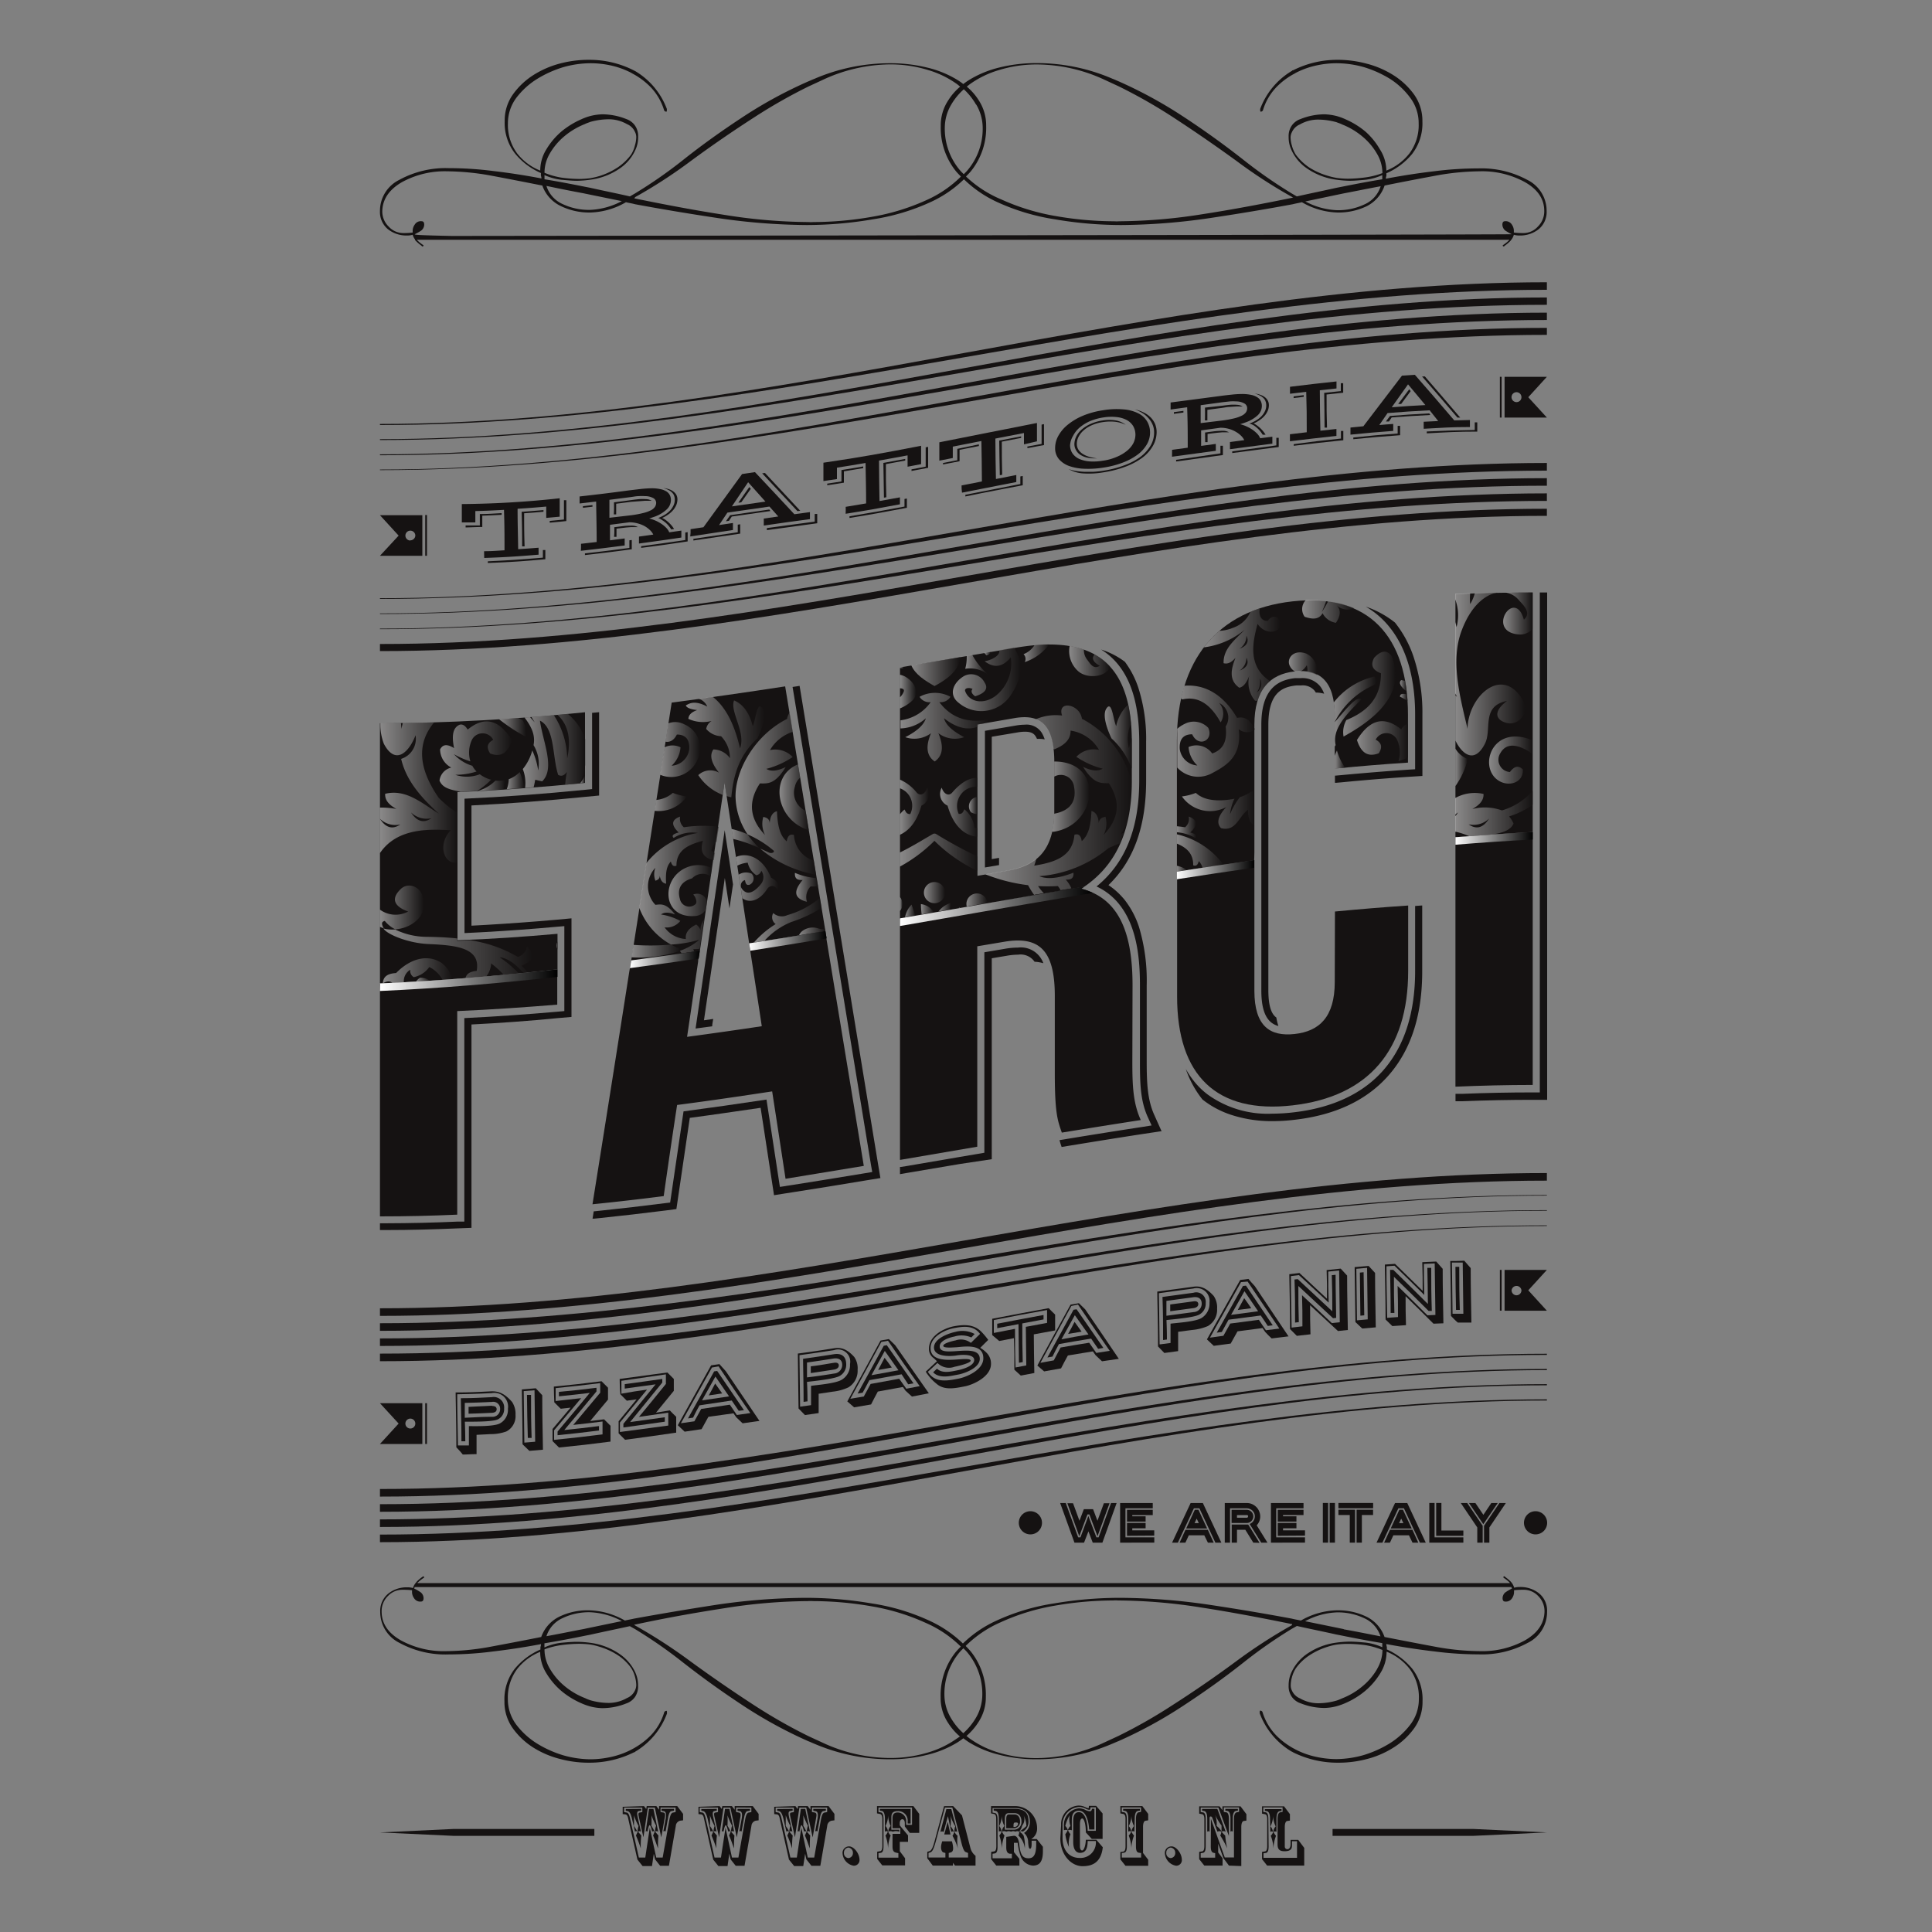 <svg id="Layer_3" data-name="Layer 3" xmlns="http://www.w3.org/2000/svg" xmlns:xlink="http://www.w3.org/1999/xlink" viewBox="0 0 300 300"><rect x="0" y="0" width="300" height="300" fill="#808080" stroke="none"/><defs><style>.cls-1{fill:#151212;}.cls-2{fill:none;}.cls-3{opacity:0.5;}.cls-4{fill:url(#Naamloos_verloop_7);}.cls-5{fill:url(#Naamloos_verloop_7-2);}.cls-6{fill:url(#Naamloos_verloop_7-3);}.cls-7{fill:url(#Naamloos_verloop_7-4);}.cls-8{fill:url(#Naamloos_verloop_7-5);}.cls-9{fill:url(#Naamloos_verloop_7-6);}.cls-10{fill:url(#Naamloos_verloop_7-7);}.cls-11{fill:url(#Naamloos_verloop_7-8);}.cls-12{fill:url(#Naamloos_verloop_7-9);}.cls-13{fill:url(#Naamloos_verloop_7-10);}.cls-14{fill:url(#Naamloos_verloop_7-11);}.cls-15{fill:url(#Naamloos_verloop_7-12);}.cls-16{fill:url(#Naamloos_verloop_7-13);}.cls-17{fill:url(#Naamloos_verloop_7-14);}.cls-18{fill:url(#Naamloos_verloop_7-15);}.cls-19{fill:url(#Naamloos_verloop_7-16);}.cls-20{fill:url(#Naamloos_verloop_7-17);}.cls-21{fill:url(#Naamloos_verloop_7-18);}.cls-22{fill:url(#Naamloos_verloop_7-19);}.cls-23{fill:url(#Naamloos_verloop_7-20);}.cls-24{fill:url(#Naamloos_verloop_7-21);}.cls-25{fill:url(#Naamloos_verloop_7-22);}.cls-26{fill:url(#Naamloos_verloop_7-23);}.cls-27{fill:url(#Naamloos_verloop_7-24);}.cls-28{fill:url(#Naamloos_verloop_7-25);}.cls-29{fill:url(#Naamloos_verloop_7-26);}.cls-30{fill:url(#Naamloos_verloop_7-27);}.cls-31{fill:url(#Naamloos_verloop_7-28);}.cls-32{fill:url(#Naamloos_verloop_7-29);}.cls-33{fill:url(#Naamloos_verloop_7-30);}.cls-34{fill:url(#Naamloos_verloop_7-31);}.cls-35{fill:url(#Naamloos_verloop_7-32);}.cls-36{fill:url(#Naamloos_verloop_7-33);}.cls-37{fill:url(#Naamloos_verloop_7-34);}.cls-38{fill:url(#Naamloos_verloop_7-35);}.cls-39{fill:url(#Naamloos_verloop_7-36);}.cls-40{fill:url(#Naamloos_verloop_7-37);}.cls-41{fill:url(#Naamloos_verloop_7-38);}.cls-42{fill:url(#Naamloos_verloop_7-39);}.cls-43{fill:url(#Naamloos_verloop_7-40);}.cls-44{fill:url(#Naamloos_verloop_7-41);}.cls-45{fill:url(#Naamloos_verloop_7-42);}.cls-46{fill:url(#Naamloos_verloop_7-43);}.cls-47{fill:url(#Naamloos_verloop_7-44);}.cls-48{fill:url(#Naamloos_verloop_7-45);}.cls-49{fill:url(#Naamloos_verloop_7-46);}.cls-50{fill:url(#Naamloos_verloop_7-47);}.cls-51{fill:url(#Naamloos_verloop_7-48);}.cls-52{fill:url(#Naamloos_verloop_7-49);}.cls-53{fill:url(#Naamloos_verloop_7-50);}.cls-54{fill:url(#Naamloos_verloop_7-51);}.cls-55{fill:url(#Naamloos_verloop_7-52);}.cls-56{fill:url(#Naamloos_verloop_7-53);}.cls-57{fill:url(#Naamloos_verloop_7-54);}.cls-58{fill:url(#Naamloos_verloop_7-55);}.cls-59{fill:url(#Naamloos_verloop_7-56);}.cls-60{fill:url(#Naamloos_verloop_7-57);}.cls-61{fill:url(#Naamloos_verloop_7-58);}.cls-62{fill:url(#Naamloos_verloop_7-59);}.cls-63{fill:url(#Naamloos_verloop_7-60);}.cls-64{fill:url(#Naamloos_verloop_7-61);}.cls-65{fill:url(#Naamloos_verloop_7-62);}.cls-66{fill:url(#Naamloos_verloop_7-63);}.cls-67{fill:url(#Naamloos_verloop_7-64);}.cls-68{fill:url(#Naamloos_verloop_7-65);}.cls-69{fill:url(#Naamloos_verloop_7-66);}.cls-70{fill:url(#Naamloos_verloop_7-67);}.cls-71{fill:url(#Naamloos_verloop_7-68);}.cls-72{fill:url(#Naamloos_verloop_4);}.cls-73{fill:url(#Naamloos_verloop_4-2);}.cls-74{fill:url(#Naamloos_verloop_4-3);}.cls-75{fill:url(#Naamloos_verloop_4-4);}.cls-76{fill:url(#Naamloos_verloop_4-5);}.cls-77{fill:url(#Naamloos_verloop_4-6);}</style><linearGradient id="Naamloos_verloop_7" x1="182.75" y1="113.57" x2="194.78" y2="113.57" gradientUnits="userSpaceOnUse"><stop offset="0" stop-color="#fff"/><stop offset="1" stop-color="#151212"/></linearGradient><linearGradient id="Naamloos_verloop_7-2" x1="217.39" y1="108.28" x2="218.57" y2="108.28" xlink:href="#Naamloos_verloop_7"/><linearGradient id="Naamloos_verloop_7-3" x1="208.54" y1="107.78" x2="216.69" y2="107.78" xlink:href="#Naamloos_verloop_7"/><linearGradient id="Naamloos_verloop_7-4" x1="183.57" y1="125.68" x2="194.78" y2="125.68" xlink:href="#Naamloos_verloop_7"/><linearGradient id="Naamloos_verloop_7-5" x1="217.38" y1="106.49" x2="218.44" y2="106.49" xlink:href="#Naamloos_verloop_7"/><linearGradient id="Naamloos_verloop_7-6" x1="210.71" y1="115.1" x2="218.63" y2="115.1" xlink:href="#Naamloos_verloop_7"/><linearGradient id="Naamloos_verloop_7-7" x1="207.12" y1="108.59" x2="213.73" y2="108.59" xlink:href="#Naamloos_verloop_7"/><linearGradient id="Naamloos_verloop_7-8" x1="207.26" y1="117.94" x2="208.89" y2="117.94" xlink:href="#Naamloos_verloop_7"/><linearGradient id="Naamloos_verloop_7-9" x1="207.26" y1="112.2" x2="211.45" y2="112.2" xlink:href="#Naamloos_verloop_7"/><linearGradient id="Naamloos_verloop_7-10" x1="200.14" y1="103.01" x2="204.49" y2="103.01" xlink:href="#Naamloos_verloop_7"/><linearGradient id="Naamloos_verloop_7-11" x1="202.22" y1="94.98" x2="210.25" y2="94.98" xlink:href="#Naamloos_verloop_7"/><linearGradient id="Naamloos_verloop_7-12" x1="186.95" y1="101.64" x2="198.78" y2="101.64" xlink:href="#Naamloos_verloop_7"/><linearGradient id="Naamloos_verloop_7-13" x1="182.75" y1="132.14" x2="189.99" y2="132.14" xlink:href="#Naamloos_verloop_7"/><linearGradient id="Naamloos_verloop_7-14" x1="182.75" y1="128.45" x2="185.76" y2="128.45" xlink:href="#Naamloos_verloop_7"/><linearGradient id="Naamloos_verloop_7-15" x1="182.75" y1="134.89" x2="184.36" y2="134.89" xlink:href="#Naamloos_verloop_7"/><linearGradient id="Naamloos_verloop_7-16" x1="102.52" y1="116.4" x2="108.7" y2="116.4" xlink:href="#Naamloos_verloop_7"/><linearGradient id="Naamloos_verloop_7-17" x1="123.43" y1="137.8" x2="127.04" y2="137.8" xlink:href="#Naamloos_verloop_7"/><linearGradient id="Naamloos_verloop_7-18" x1="114.19" y1="123.2" x2="126.73" y2="123.2" xlink:href="#Naamloos_verloop_7"/><linearGradient id="Naamloos_verloop_7-19" x1="106.49" y1="115.99" x2="118.67" y2="115.99" xlink:href="#Naamloos_verloop_7"/><linearGradient id="Naamloos_verloop_7-20" x1="121.04" y1="123.8" x2="125.59" y2="123.8" xlink:href="#Naamloos_verloop_7"/><linearGradient id="Naamloos_verloop_7-21" x1="101.65" y1="124.53" x2="106.64" y2="124.53" xlink:href="#Naamloos_verloop_7"/><linearGradient id="Naamloos_verloop_7-22" x1="98.08" y1="147.67" x2="105.61" y2="147.67" xlink:href="#Naamloos_verloop_7"/><linearGradient id="Naamloos_verloop_7-23" x1="103.8" y1="138.3" x2="110.54" y2="138.3" xlink:href="#Naamloos_verloop_7"/><linearGradient id="Naamloos_verloop_7-24" x1="114.28" y1="136.34" x2="120.87" y2="136.34" xlink:href="#Naamloos_verloop_7"/><linearGradient id="Naamloos_verloop_7-25" x1="113.61" y1="130.24" x2="118.03" y2="130.24" xlink:href="#Naamloos_verloop_7"/><linearGradient id="Naamloos_verloop_7-26" x1="99.29" y1="137.42" x2="111.5" y2="137.42" xlink:href="#Naamloos_verloop_7"/><linearGradient id="Naamloos_verloop_7-27" x1="117.05" y1="142.9" x2="127.58" y2="142.9" xlink:href="#Naamloos_verloop_7"/><linearGradient id="Naamloos_verloop_7-28" x1="124.05" y1="144.64" x2="128.17" y2="144.64" xlink:href="#Naamloos_verloop_7"/><linearGradient id="Naamloos_verloop_7-29" x1="139.75" y1="112.87" x2="153.55" y2="112.87" xlink:href="#Naamloos_verloop_7"/><linearGradient id="Naamloos_verloop_7-30" x1="141.47" y1="104.28" x2="149.07" y2="104.28" xlink:href="#Naamloos_verloop_7"/><linearGradient id="Naamloos_verloop_7-31" x1="147.96" y1="105.51" x2="158.46" y2="105.51" xlink:href="#Naamloos_verloop_7"/><linearGradient id="Naamloos_verloop_7-32" x1="158.94" y1="101.44" x2="162.92" y2="101.44" xlink:href="#Naamloos_verloop_7"/><linearGradient id="Naamloos_verloop_7-33" x1="152.87" y1="101.49" x2="153.84" y2="101.49" xlink:href="#Naamloos_verloop_7"/><linearGradient id="Naamloos_verloop_7-34" x1="149.88" y1="103.2" x2="153.38" y2="103.2" xlink:href="#Naamloos_verloop_7"/><linearGradient id="Naamloos_verloop_7-35" x1="139.75" y1="103.67" x2="140.33" y2="103.67" xlink:href="#Naamloos_verloop_7"/><linearGradient id="Naamloos_verloop_7-36" x1="139.75" y1="107.41" x2="142.26" y2="107.41" xlink:href="#Naamloos_verloop_7"/><linearGradient id="Naamloos_verloop_7-37" x1="145.97" y1="125.36" x2="151.78" y2="125.36" xlink:href="#Naamloos_verloop_7"/><linearGradient id="Naamloos_verloop_7-38" x1="153.08" y1="124.27" x2="175.75" y2="124.27" xlink:href="#Naamloos_verloop_7"/><linearGradient id="Naamloos_verloop_7-39" x1="163.38" y1="123.7" x2="169.17" y2="123.7" xlink:href="#Naamloos_verloop_7"/><linearGradient id="Naamloos_verloop_7-40" x1="150.47" y1="125.1" x2="151.78" y2="125.1" xlink:href="#Naamloos_verloop_7"/><linearGradient id="Naamloos_verloop_7-41" x1="139.75" y1="132.33" x2="151.78" y2="132.33" xlink:href="#Naamloos_verloop_7"/><linearGradient id="Naamloos_verloop_7-42" x1="171.54" y1="114.39" x2="175.75" y2="114.39" xlink:href="#Naamloos_verloop_7"/><linearGradient id="Naamloos_verloop_7-43" x1="166.02" y1="102.65" x2="172.36" y2="102.65" xlink:href="#Naamloos_verloop_7"/><linearGradient id="Naamloos_verloop_7-44" x1="139.75" y1="125.32" x2="144.24" y2="125.32" xlink:href="#Naamloos_verloop_7"/><linearGradient id="Naamloos_verloop_7-45" x1="139.75" y1="140.38" x2="140.15" y2="140.38" xlink:href="#Naamloos_verloop_7"/><linearGradient id="Naamloos_verloop_7-46" x1="140.53" y1="141.47" x2="142.14" y2="141.47" xlink:href="#Naamloos_verloop_7"/><linearGradient id="Naamloos_verloop_7-47" x1="142.98" y1="141.21" x2="144.99" y2="141.21" xlink:href="#Naamloos_verloop_7"/><linearGradient id="Naamloos_verloop_7-48" x1="145.71" y1="140.89" x2="147.69" y2="140.89" xlink:href="#Naamloos_verloop_7"/><linearGradient id="Naamloos_verloop_7-49" x1="143.47" y1="138.61" x2="146.75" y2="138.61" xlink:href="#Naamloos_verloop_7"/><linearGradient id="Naamloos_verloop_7-50" x1="150.07" y1="139.77" x2="153.33" y2="139.77" xlink:href="#Naamloos_verloop_7"/><linearGradient id="Naamloos_verloop_7-51" x1="148.87" y1="140.94" x2="149.17" y2="140.94" xlink:href="#Naamloos_verloop_7"/><linearGradient id="Naamloos_verloop_7-52" x1="225.96" y1="119.15" x2="227.88" y2="119.15" xlink:href="#Naamloos_verloop_7"/><linearGradient id="Naamloos_verloop_7-53" x1="225.96" y1="104.65" x2="236.76" y2="104.65" xlink:href="#Naamloos_verloop_7"/><linearGradient id="Naamloos_verloop_7-54" x1="233.41" y1="95.24" x2="238" y2="95.24" xlink:href="#Naamloos_verloop_7"/><linearGradient id="Naamloos_verloop_7-55" x1="231.23" y1="118.02" x2="238" y2="118.02" xlink:href="#Naamloos_verloop_7"/><linearGradient id="Naamloos_verloop_7-56" x1="225.96" y1="126.32" x2="238" y2="126.32" xlink:href="#Naamloos_verloop_7"/><linearGradient id="Naamloos_verloop_7-57" x1="59" y1="123.04" x2="71.04" y2="123.04" xlink:href="#Naamloos_verloop_7"/><linearGradient id="Naamloos_verloop_7-58" x1="77.51" y1="112.93" x2="81.68" y2="112.93" xlink:href="#Naamloos_verloop_7"/><linearGradient id="Naamloos_verloop_7-59" x1="74.18" y1="121.97" x2="78.42" y2="121.97" xlink:href="#Naamloos_verloop_7"/><linearGradient id="Naamloos_verloop_7-60" x1="78.69" y1="121.22" x2="81.41" y2="121.22" xlink:href="#Naamloos_verloop_7"/><linearGradient id="Naamloos_verloop_7-61" x1="90.11" y1="121.04" x2="90.84" y2="121.04" xlink:href="#Naamloos_verloop_7"/><linearGradient id="Naamloos_verloop_7-62" x1="68.25" y1="117.47" x2="79.5" y2="117.47" xlink:href="#Naamloos_verloop_7"/><linearGradient id="Naamloos_verloop_7-63" x1="59" y1="140.88" x2="65.82" y2="140.88" xlink:href="#Naamloos_verloop_7"/><linearGradient id="Naamloos_verloop_7-64" x1="81.14" y1="116.6" x2="90.84" y2="116.6" xlink:href="#Naamloos_verloop_7"/><linearGradient id="Naamloos_verloop_7-65" x1="86.45" y1="146.81" x2="86.57" y2="146.81" xlink:href="#Naamloos_verloop_7"/><linearGradient id="Naamloos_verloop_7-66" x1="64.61" y1="152.12" x2="66.78" y2="152.12" xlink:href="#Naamloos_verloop_7"/><linearGradient id="Naamloos_verloop_7-67" x1="59.58" y1="148" x2="82.63" y2="148" xlink:href="#Naamloos_verloop_7"/><linearGradient id="Naamloos_verloop_7-68" x1="59.45" y1="150.74" x2="70.24" y2="150.74" xlink:href="#Naamloos_verloop_7"/><linearGradient id="Naamloos_verloop_4" x1="139.75" y1="140.74" x2="169.66" y2="140.74" gradientUnits="userSpaceOnUse"><stop offset="0" stop-color="#fff"/><stop offset="1"/></linearGradient><linearGradient id="Naamloos_verloop_4-2" x1="59" y1="152.2" x2="86.57" y2="152.2" xlink:href="#Naamloos_verloop_4"/><linearGradient id="Naamloos_verloop_4-3" x1="97.82" y1="148.98" x2="108.67" y2="148.98" xlink:href="#Naamloos_verloop_4"/><linearGradient id="Naamloos_verloop_4-4" x1="116.33" y1="146.1" x2="128.35" y2="146.1" xlink:href="#Naamloos_verloop_4"/><linearGradient id="Naamloos_verloop_4-5" x1="182.75" y1="135.04" x2="194.78" y2="135.04" xlink:href="#Naamloos_verloop_4"/><linearGradient id="Naamloos_verloop_4-6" x1="225.96" y1="130.2" x2="238" y2="130.2" xlink:href="#Naamloos_verloop_4"/></defs><path class="cls-1" d="M168.36,137.69a16.46,16.46,0,0,0,2.68-2.28c3.18-3.37,4.71-8.06,4.71-14.17v-6c0-11.79-5.36-16.8-17.84-14.69l-18.16,3.09v39q4.89-.82,9.75-1.68C155.75,139.83,162,138.74,168.36,137.69ZM151.78,112.5l5.81-1c4.26-.72,6.12,1.39,6.12,6.85v7.55c0,6.12-2.74,8.54-7.22,9.3l-4.71.8Z"/><path class="cls-1" d="M86.57,145c-5.18.46-10.36.82-15.53,1V123c6.59-.28,13.2-.78,19.8-1.43V110.6c-10.61,1.06-21.22,1.7-31.84,1.7v40.41c9.18-.41,18.38-1.17,27.57-2.19Z"/><path class="cls-1" d="M112.51,121.49q1.9,12.51,3.82,25,5.92-.93,11.84-1.91-3.13-19-6.25-38-8.82,1.36-17.62,2.52-3.15,20.06-6.29,40.08,5.33-.7,10.66-1.49Q110.59,134.58,112.51,121.49Z"/><path class="cls-1" d="M194.78,132.43V112.54c0-5.47,2.41-7.85,6.24-8.28s6.24,1.42,6.24,6.89v8.2c3.78-.37,7.58-.69,11.37-.93V111c0-12.22-6.12-18.93-17.94-17.62s-17.95,9.36-17.94,21.58v20.41q6-.94,12-1.79Z"/><path class="cls-1" d="M238,92q-6,0-12,.26V130c4-.32,8-.6,12-.8Z"/><path class="cls-1" d="M180.32,175.55,179.18,173c-1-2.29-1.12-4.84-1.12-8.18V153a28.93,28.93,0,0,0-1.2-9.07,13.77,13.77,0,0,0-2-3.9c-.13-.18-.26-.35-.41-.52s-.48-.54-.75-.8a11.11,11.11,0,0,0-1.58-1.27c3.93-3.79,5.85-9.12,5.85-16.24v-6a26,26,0,0,0-1.24-8.5,14.28,14.28,0,0,0-2.06-3.94,12.4,12.4,0,0,0-3.69-1.9,10.39,10.39,0,0,1,2.92,2.69q3,4,3,11.65v6c0,7.43-2.18,12.84-6.63,16.45a9.73,9.73,0,0,1,3.82,3.16c2.52,3.44,2.92,8.29,2.92,12.19v11.81c0,3.49.08,6.14,1.21,8.63l.6,1.32-1.44.23c-3.6.55-7.46,1.16-11.76,1.87l-.48.08-.62.1c.1.38.21.72.33,1.06l.47-.07.63-.11c4.23-.69,8-1.3,11.6-1.85l2.87-.43C180.35,175.63,180.34,175.59,180.32,175.55Z"/><path class="cls-1" d="M92.82,110.61l-.88.08v11.84l-1,.1c-6.63.66-12.79,1.12-18.81,1.39v20.87l2.2-.11,1.1-.06c3.59-.2,7.28-.47,11-.81l1.2-.1V157l-1,.09c-5,.44-9.87.78-14.53,1v31.6l-1.06,0c-3.72.17-7.41.25-11,.26H59V191h1.1c3.6,0,7.29-.1,11-.26l2.11-.08V159.08c4.35-.22,8.9-.54,13.53-1l2-.17V142.6l-2.39.22c-3.72.33-7.38.59-10.94.8l-1.1.06-1.1.06V125.07c5.71-.28,11.55-.72,17.82-1.35l2-.19V110.59Z"/><path class="cls-1" d="M109.31,158.43l3.24-22.09.72,4.71c.19-1.24.37-2.47.55-3.72l-1.29-8.41q-2.27,15.41-4.52,30.79l2.58-.35c0-.38.11-.76.16-1.14C110.27,158.3,109.79,158.36,109.31,158.43Z"/><path class="cls-1" d="M136.34,180.73q-6-36.54-12-73.15l-.18-1.08-.36.06-.73.11c.06.35.12.72.18,1.08q6,36.62,12,73.16l.19,1.08-1.09.18c-4.21.7-7.95,1.3-11.43,1.85l-.73.11-.35.06-.74.11-1.53-10-.17-1.09-.38-2.47c-4.57.69-8.81,1.29-12.88,1.83l-2.08,14.16-.83.1c-3.39.43-6.71.82-9.9,1.15l-1.14.12-.12.77-.06.36.26,0,.88-.09c3.29-.34,6.72-.74,10.22-1.18l1.66-.22,2.08-14.16c3.5-.46,7.11-1,11-1.56l.21,1.38.17,1.09,1.7,11.1,1.82-.29.36-.05.73-.12c3.48-.54,7.22-1.14,11.44-1.85l2.17-.35Z"/><path class="cls-1" d="M154,133.4v-19l4-.67a6.93,6.93,0,0,1,1.13-.11c1,0,1.4.28,1.68.71a2.92,2.92,0,0,1,.21.4h.32a4.79,4.79,0,0,1,.88.08,4.64,4.64,0,0,0-.49-1.07,2.78,2.78,0,0,0-2.6-1.21,8.18,8.18,0,0,0-1.32.12l-4.87.83V134.7l2.19-.37v-1.12Z"/><path class="cls-1" d="M158.08,147.14a12.18,12.18,0,0,0-2,.18l-3.23.55V179l-4,.68-8,1.37-.92.15-.18,0v1.12l.37-.06.73-.13,8.22-1.39L154,180V148.8l2.32-.39a10.84,10.84,0,0,1,1.77-.17,2.64,2.64,0,0,1,2.56,1.1,5.77,5.77,0,0,1,1.36.23A3.7,3.7,0,0,0,158.08,147.14Z"/><path class="cls-1" d="M202,105.3c-.28,0-.58,0-.89,0-2.25.25-5.25,1.27-5.25,7.19v41.33c0,3.82,1.19,5.1,2.65,5.5a8,8,0,0,1-.32-1.32c-.7-.49-1.23-1.61-1.24-4.18V112.54c0-5,2.17-5.86,4.29-6.1a6.68,6.68,0,0,1,.76,0,2.41,2.41,0,0,1,2.11.79,2.77,2.77,0,0,1,.21.31,5,5,0,0,1,1.29.18,4.14,4.14,0,0,0-.64-1.18A3.56,3.56,0,0,0,202,105.3Z"/><path class="cls-1" d="M220.69,140.61l-.95.07v10.1c0,6.4-1.62,11.53-4.81,15.26s-8,6-14.12,6.69a28.66,28.66,0,0,1-3.27.2h0a15.88,15.88,0,0,1-10.05-3,12,12,0,0,1-1.83-1.73,14,14,0,0,1-1.53-2.21,15.69,15.69,0,0,0,2.59,4.74,14.37,14.37,0,0,0,4.39,2.36,20.15,20.15,0,0,0,6.43,1h0a28.48,28.48,0,0,0,3.39-.2c6.44-.72,11.43-3.09,14.84-7.08s5.07-9.3,5.07-16V140.61Z"/><path class="cls-1" d="M219.41,101.73a17.46,17.46,0,0,0-2.8-5.06,15,15,0,0,0-4.53-2.47,13.22,13.22,0,0,1,3.74,3.25c2.56,3.21,3.92,7.78,3.92,13.53v8.47l-1,.06c-3.35.23-6.82.51-10.35.84l-1,.09h-.1v1.11l.21,0,.89-.08c3.55-.34,7.06-.63,10.42-.85l2.06-.13V111A27.48,27.48,0,0,0,219.41,101.73Z"/><path class="cls-1" d="M239.1,92v77.63H238c-3.55,0-7.22.07-10.94.22l-1.05,0h0V171h.09l1,0c3.72-.15,7.39-.22,10.94-.22h2.2V92Z"/><path class="cls-2" d="M163.71,125.91v-7.55c0-5.46-1.86-7.57-6.12-6.85l-5.81,1V136l4.71-.8C161,134.45,163.71,132,163.71,125.91Z"/><g class="cls-3"><path class="cls-4" d="M192.1,111.48c-1.94-3.29-4.67-5.28-8.18-5-.2.65-.37,1.32-.52,2l.22.12c2.41-.55,4.35.74,5.92,3.57a2.49,2.49,0,0,0-.21-3,2.53,2.53,0,0,1,1,3.63c.22,2-.17,3.53-2.1,4.2a3,3,0,0,0-3.67-1,4.27,4.27,0,0,0,1.37,2.86,2.94,2.94,0,0,1-2.74-2.57c-.08-1.51.56-2.27,1.93-2.27,1,2.15,3.39.92,2.5-1a3.08,3.08,0,0,0-3.67-.61,5,5,0,0,0-1.15.76c0,.56,0,1.12,0,1.7v4.32a4.44,4.44,0,0,0,5.39.88c2.32-1.22,4.67-2.66,4.16-6.84a2,2,0,0,0,2.48.06v-.12C194.11,111.73,193.2,111.2,192.1,111.48Z"/><path class="cls-5" d="M218.49,107.84c-.66-.18-1.1-.14-1.1.34.41.21.8.42,1.18.64C218.55,108.49,218.52,108.16,218.49,107.84Z"/><path class="cls-6" d="M214.44,104.55c0,4-2.31,6-5.38,7.26a3.86,3.86,0,0,0-.43,2.56c6.16-3.38,9.49-7.37,7.47-12.48-.71-1-1.62-.93-2.72.25C212.67,103.49,213.36,104.12,214.44,104.55Z"/><path class="cls-7" d="M191,126.44a7.28,7.28,0,0,1,.69-2.42,11.17,11.17,0,0,1-1.18.19c-2.26.24-3.86-.18-4.82-1.09a8.69,8.69,0,0,1-2.16.55,5.33,5.33,0,0,0,6.89,1.65c-1.25,1.34-1.6,2.45-.82,3.27,2.34.64,2.79-1.91,4.19-2.85,0,1.31.32,2.12.95,2.36v-5.44a9,9,0,0,1-2.21,1.13A10.88,10.88,0,0,0,191,126.44Z"/><path class="cls-8" d="M218.44,107.38q-.1-.84-.24-1.65l-.63-.13C217.14,106,217.45,106.63,218.44,107.38Z"/><path class="cls-9" d="M217.58,113.26c-2.45-2-4.75-1.78-6.87,1.65.56,1.74,1.5,2.77,3.38,2.06.71-1.1.29-1.69-.47-2.12a1.86,1.86,0,0,1,3.31,0,4.71,4.71,0,0,1,.23,3.34,11,11,0,0,0,1.47-.56v-5.19C218.24,112.46,217.89,112.75,217.58,113.26Z"/><path class="cls-10" d="M207.26,112.11a12.38,12.38,0,0,1,5.69-5.56c.94-.43,1-.94.45-1.49a11.16,11.16,0,0,0-6.28,4,16.05,16.05,0,0,1,.14,2.07Z"/><path class="cls-11" d="M207.26,117.36v2c.54-.06,1.09-.11,1.63-.15a8.16,8.16,0,0,1-1.29-2.68A8.68,8.68,0,0,0,207.26,117.36Z"/><path class="cls-12" d="M211.45,108.58c-.83-.65-2.62,1.8-4.19,3.55v3.8a1.76,1.76,0,0,1,.14-.23C207,113.8,207.91,111.91,211.45,108.58Z"/><path class="cls-13" d="M202.86,101.5c-2.05-.77-3.21.85-2.53,2a1.85,1.85,0,0,0,.81.79l.78,0a2.71,2.71,0,0,0,1-1,3.06,3.06,0,0,1,.09,1.08,4.59,4.59,0,0,1,1.51.46A3.1,3.1,0,0,0,202.86,101.5Z"/><path class="cls-14" d="M207.57,94a2.46,2.46,0,0,0,2.68.44,15.28,15.28,0,0,0-4-1.1,18.11,18.11,0,0,1-1,1.7q.41-.92.69-1.74a21.61,21.61,0,0,0-3.16-.13,2,2,0,0,0-.19,2.6c1.16.4,2.19.49,2.78-.55a2.82,2.82,0,0,0,2.08,1.49C208.08,95.73,208.32,94.8,207.57,94Z"/><path class="cls-15" d="M196.88,96.4c-1,.07-1.47-.77-1.26-1.94-.5.17-1,.35-1.46.55a4.47,4.47,0,0,1-2.56,2.42l-.49.19a6.57,6.57,0,0,1-1.76.34,17.13,17.13,0,0,0-2.4,2.56,12.34,12.34,0,0,0,6.33-2.74c-1.46,1.55-3.35,2.89-3.28,5.2.72.2,1.31-.22,1.85-.84-.7,1.77-1.07,3.46.58,4.65.72-.14,1.19-.89,1.56-1.87a4.35,4.35,0,0,0,.91,3.9c.13,0,.26,0,.38,0a6.34,6.34,0,0,1,1.93-3.06c-3.69-2.38-2.56-6.46-1.94-8.88,1.43,2.09,4.36,1.25,3.27-.73C198.24,95.6,197.41,95.58,196.88,96.4Zm-4.39,7.72a2.43,2.43,0,0,0,1.06-2C194,103.05,193.56,103.71,192.49,104.12Zm0-3.4a2.37,2.37,0,0,0,1.06-2C194,99.65,193.59,100.31,192.51,100.72Zm3.12,4.58a1.67,1.67,0,0,1-.45,2.23A3,3,0,0,0,195.63,105.3Z"/><path class="cls-16" d="M182.75,129.55V131c1.48.6,2.56,1.52,2.53,3.36.49.2.74-.11.87-.65a2.59,2.59,0,0,1,.59,1.06l3.25-.49A12.51,12.51,0,0,0,182.75,129.55Z"/><path class="cls-17" d="M184.82,129.27c1.06-1,1.31-1.91-.23-2.47a1.69,1.69,0,0,1-.57,1.66c-.42-.07-.85-.12-1.27-.16v.93a6.93,6.93,0,0,1,2.85.88C186,129.73,185.59,129.47,184.82,129.27Z"/><path class="cls-18" d="M182.75,134.43v.92l1.61-.24a4.92,4.92,0,0,0-1.49-.65Z"/><path class="cls-19" d="M108.44,117.61a4,4,0,0,0-2.17-5.13,3,3,0,0,0-2.49-.16c-.15,1-.29,1.9-.44,2.84.58.14,1.3-.14,1.76-1.1,1.37,0,2,.76,1.93,2.27a2.93,2.93,0,0,1-2.74,2.57,4.32,4.32,0,0,0,1.38-2.86,2.8,2.8,0,0,0-2.47,0c-.23,1.42-.45,2.85-.68,4.27A4.43,4.43,0,0,0,108.44,117.61Z"/><path class="cls-20" d="M124.64,136.64c-1.32,1.57-1.55,2.83.67,3.39a2.35,2.35,0,0,1,.56-2.38c.39,0,.77,0,1.17,0-.08-.43-.15-.86-.22-1.29a11,11,0,0,1-3.38-.82C123.37,136.47,123.86,136.69,124.64,136.64Z"/><path class="cls-21" d="M119.42,132.39l-1.39-.63a18.28,18.28,0,0,0,8.7,4.06l-.36-2.17a4.41,4.41,0,0,1-3.08-4c-.72-.21-1,.26-1.13,1-.74-.68-1.4-1.65-1.51-4.69-.69.18-1.07.81-1.13,1.9,0-.65-.45-.93-1-1a3.85,3.85,0,0,0,.27,2.79q-3.61-3.75-.79-8c1.18,0,2.31.22,4-2.54-1.58.75-2.42.63-3,.28a13.31,13.31,0,0,0,4.09-1.84,3.72,3.72,0,0,0-3.53-1.07,6.35,6.35,0,0,1,3.57-2.85c-.17-1-.33-2-.5-3a2.39,2.39,0,0,0-.41,1c-5.11,2.58-8.13,8.15-8,12.22a10.85,10.85,0,0,0,1.87,5.72,15.75,15.75,0,0,1,4,2.48C120.39,132.29,119.86,132.59,119.42,132.39Z"/><path class="cls-22" d="M117.62,114.65c-.08.15,1.69-3.22.81-4.61s-1.07,1.74-1.54,2.72c-.61-2.35-1.66-3.46-2.9-4-.71,1.67,1.88,5,.92,7.44-.77-3.3-2-6.23-4.23-8l-2.18.3a2.18,2.18,0,0,1,1.33,1.22c-1.9-1-2.73-.53-3.34-.18q.21.54,1.77.72c-1,.35-1.33.83-1.37,1.36a5.39,5.39,0,0,0,3.61.33,1.8,1.8,0,0,0-.84,1.24,3.23,3.23,0,0,0,2.31,1.13,4.9,4.9,0,0,1,1.38,3.41,3.24,3.24,0,0,0-2.57-1.36c-.71,1-.2,2.27.87,3.61a2.73,2.73,0,0,0-3.22.38,8,8,0,0,0,3.79,3.07c.09-.65.19-1.28.29-1.93.1.71.21,1.41.32,2.12.23.06.47.13.73.18C113.86,120.48,114.73,117.31,117.62,114.65Z"/><path class="cls-23" d="M125.59,128.91c-.16-1-.33-2-.49-3a3.11,3.11,0,0,1-1.67-3.75,2.56,2.56,0,0,1,.82-1.41c-.11-.68-.23-1.37-.33-2.06C119.35,120.52,120.46,127.35,125.59,128.91Z"/><path class="cls-24" d="M106.64,123.67a8.8,8.8,0,0,1-2.16-.55,4.48,4.48,0,0,1-2.56,1.09l-.27,1.69A5.27,5.27,0,0,0,106.64,123.67Z"/><path class="cls-25" d="M104.21,146.67a36.16,36.16,0,0,1-5.83.05l-.3,1.93a19.85,19.85,0,0,0,7.53-1,2.27,2.27,0,0,1-.16-.39A9.33,9.33,0,0,1,104.21,146.67Z"/><path class="cls-26" d="M107.34,134.46c-4.77,1.21-4.85,8.19.54,7.78a2.07,2.07,0,0,0,1.72-1l.18-1.24a1.54,1.54,0,0,0-2.13-1.09c.35.32.69,1.19.33,1.51a1.47,1.47,0,0,1-2.4-.82c-.4-1.36-.06-2.64,1.89-3.21a2.25,2.25,0,0,1,2.89-.32l.18-1.26A4.78,4.78,0,0,0,107.34,134.46Z"/><path class="cls-27" d="M119.21,137.92c.54-.53,1.06-.45,1.57.23.33-1-.3-1.48-1.06-1.87-1.25-3.14-3.67-4-5.44-3.2l.21,1.34a4.3,4.3,0,0,1,1.62-.46,3.11,3.11,0,0,0,1.33,1.94.92.92,0,0,0,.77-.7,1.68,1.68,0,0,1-.07,2.1c-1,1.23-2.15,1.9-3,.61a.86.86,0,0,1,.54-1.25c.1.51.18.82.67.74a1.06,1.06,0,0,0,.36-1.74,2.11,2.11,0,0,0-2,.15c.19,1.22.37,2.44.56,3.66C116.43,140.33,118,139.85,119.21,137.92Z"/><path class="cls-28" d="M116.07,129.55a13.7,13.7,0,0,0-2.46-.83l.24,1.55a20,20,0,0,1,4.18,1.49A12.42,12.42,0,0,1,116.07,129.55Z"/><path class="cls-29" d="M106.19,128.46a1.72,1.72,0,0,1-.58-1.66c-1.53.56-1.28,1.44-.22,2.47-.77.2-1.18.46-.78.84a5.33,5.33,0,0,1,3.75-.77,13,13,0,0,0-8,4.69q-.55,3.48-1.09,6.94a10.9,10.9,0,0,0,4.92,5.7,19.64,19.64,0,0,0,4.39-.74,9.1,9.1,0,0,1-3,1.71,2,2,0,0,0,.29.4l1.9-.28a1.37,1.37,0,0,0-.12-.38,5.1,5.1,0,0,0,1-.06c.21-1.49.43-3,.65-4.47a2.3,2.3,0,0,0-.52,1.59,1.79,1.79,0,0,0-.67-.88c-1.4.71-1.7,1.47-1.61,2.25A4.32,4.32,0,0,1,103.2,144a2.68,2.68,0,0,0,2.44-1,9.16,9.16,0,0,0-3-1c.42-.3,1-.44,2.19,0-1.43-1.83-2.21-1.57-3.06-1.5a4.16,4.16,0,0,1,0-5.75,2.78,2.78,0,0,0,0,2c.42-.11.7-.33.67-.8.13.77.44,1.19,1,1.27-.15-2.17.25-2.91.73-3.45.14.54.38.85.87.65,0-2.45,1.89-3.27,4.11-3.86-.56,1.86.23,2.71,1.7,3,.05-.37.11-.73.16-1.1a3.36,3.36,0,0,0-.54-.35,2.35,2.35,0,0,1,.8-1.43c.11-.77.23-1.53.34-2.3A19.72,19.72,0,0,0,106.19,128.46Z"/><path class="cls-30" d="M127.32,139.43a13.71,13.71,0,0,1-5.06,2.67,2,2,0,0,1-2.19-.32,1.3,1.3,0,0,0,.38,1.71,15,15,0,0,0-3.4,2.88l1.65-.27a11.3,11.3,0,0,1,4.14-2.92,21.05,21.05,0,0,0,4.74-2.21C127.49,140.46,127.4,140,127.32,139.43Z"/><path class="cls-31" d="M127.13,144.19a2.69,2.69,0,0,0-2.61.43,2.08,2.08,0,0,0-.47.62l4.12-.67-.06-.34A2,2,0,0,1,127.13,144.19Z"/><path class="cls-32" d="M140.57,114.47a4.31,4.31,0,0,0,4-.62c-.9,2.13-.65,3.55.57,4.39,1.22-.84,1.47-2.26.57-4.39a4.29,4.29,0,0,0,4,.62c-.89-.5-2.75-1.49-3.12-2.94,1.89,1.49,3.65,1.92,5.26,1.31v-.34l1-.17a6,6,0,0,0,.78-.62c-3.67.71-6.08-.46-7.77-2.68a1.79,1.79,0,0,0,1.73-.83,5,5,0,0,0-4.8,0,1.79,1.79,0,0,0,1.73.83,6.8,6.8,0,0,1-4.69,2.82v1.26a6.18,6.18,0,0,0,3.94-1.58C143.32,113,141.47,114,140.57,114.47Z"/><path class="cls-33" d="M145.11,106.53c1.89-1,3.81-2.37,4-4.5l-7.6,1.29C142.12,104.74,143.63,105.68,145.11,106.53Z"/><path class="cls-34" d="M148.8,109.08a5.46,5.46,0,0,0,8.06-1c2.07-3,2-5.46.58-7.51-.76.13-1.53.25-2.29.39.24.87-1.33,1.58-2.25,1.72,1.32,1,2.67,1.07,4.06-.61a6.42,6.42,0,0,1-2.3,5.94c-1.85,1.44-4.11,1.07-4.77-.64-.22-.53.56-.67,1.13-.39-.29.35-.16.73.4,1.14,1.3-.4,2.17-1.08,1.48-2.11a2.33,2.33,0,0,0-3.26-1C147.93,106.07,147.31,107.88,148.8,109.08Z"/><path class="cls-35" d="M159.13,102.81a7.8,7.8,0,0,0,3.79-2.75c-.72,0-1.49,0-2.28.12a3.57,3.57,0,0,1-1.7,1.4A1.06,1.06,0,0,1,159.13,102.81Z"/><path class="cls-36" d="M153.84,101.22l-1,.16c.11.13.21.25.33.37A.78.78,0,0,0,153.84,101.22Z"/><path class="cls-37" d="M153.38,104.7a10.86,10.86,0,0,1-2.4-3l-.87.15a6.71,6.71,0,0,1-.23,2A4.6,4.6,0,0,1,153.38,104.7Z"/><path class="cls-38" d="M140.27,103.52l-.52.1v.12a3.54,3.54,0,0,1,.58.07Z"/><path class="cls-39" d="M140.58,105.08a2.59,2.59,0,0,0-.83-.3v2.1c.4,0,.73.16.58.53a2.38,2.38,0,0,1-.58.86V110a6.16,6.16,0,0,0,1.67-1C142.9,107.88,142.28,106.07,140.58,105.08Z"/><path class="cls-40" d="M151.78,120.79c-1.16-.05-2.49.62-3.91,2.27-.59.68-1.36.16-1.64-.75a2,2,0,0,0,.91,2.79c.94,3.31,2.76,4.69,4.64,4.83v-1.36l-.46,0a4.33,4.33,0,0,0-1.56-2.9c-.21.37-.29.76-.89.71a3,3,0,0,1,2.91-4.22Z"/><path class="cls-41" d="M168,111.61c-.33-2.33-3.89-2.92-3.08-.5a7.82,7.82,0,0,0-4.07.57c1.54.6,2.4,2.09,2.7,4.55l.14.13c2-.79,2.56-1.81,2.55-2.91a6.09,6.09,0,0,1,4.42,3,3.71,3.71,0,0,0-3.52,1.07,13.1,13.1,0,0,0,4.09,1.84c-.62.35-1.47.47-3.05-.28,1.72,2.76,2.85,2.5,4,2.54q2.81,4.26-.8,8a3.86,3.86,0,0,0,.28-2.79c-.6.1-1,.38-1.05,1-.06-1.09-.44-1.72-1.13-1.9-.11,3-.77,4-1.51,4.69-.11-.77-.41-1.24-1.13-1-.29,3.42-3.09,4.29-6.25,4.8a5.8,5.8,0,0,0,.32-1.11,7.36,7.36,0,0,1-1.27.84,8.49,8.49,0,0,1-1.52.62,12.57,12.57,0,0,1-1.71.41l-3.41.58a26.78,26.78,0,0,0,6.64,1.69,13.11,13.11,0,0,0,.94,1.51l1.51-.25a9.39,9.39,0,0,1-.9-1.12,28.64,28.64,0,0,0,3.07,0,3.42,3.42,0,0,1,.43.64l1.68-.28a5.11,5.11,0,0,0-.88-1.37c.78.05,1.27-.17,1.2-1.07-2.16.84-4,1.1-5.32.54a19,19,0,0,0,10.75-4.35c.58-.27,1.17-.52,1.74-.74.24-.53.45-1.09.64-1.65a4.07,4.07,0,0,0-.44.18,11.15,11.15,0,0,0,.78-1.34,27.29,27.29,0,0,0,.83-6.92A15.2,15.2,0,0,0,168,111.61Z"/><path class="cls-42" d="M163.7,126.35a14.49,14.49,0,0,1-.32,2.81l.21,0c6.81-1,7.92-10.72.36-10.91h-.24v2.34a2.07,2.07,0,0,1,3.07,1.58C167.15,124.11,166.49,125.84,163.7,126.35Z"/><path class="cls-43" d="M150.78,126.13a2.38,2.38,0,0,0,1,.29v-2.64a.92.92,0,0,0-.24,0A1.48,1.48,0,0,0,150.78,126.13Z"/><path class="cls-44" d="M151.78,135.23V133a69.1,69.1,0,0,1-6.38-3.47.49.49,0,0,0-.29-.09.54.54,0,0,0-.3.09c-1.59.93-3.34,2-5.06,2.84v2.19a23.28,23.28,0,0,0,5.35-4A23.94,23.94,0,0,0,151.78,135.23Z"/><path class="cls-45" d="M175.3,116.19a5.91,5.91,0,0,1,.32-3.85,22.8,22.8,0,0,0-.43-2.94,6.26,6.26,0,0,0-1.87,3.36c-.47-1-.65-4.1-1.53-2.72s.89,4.76.8,4.61a11.9,11.9,0,0,1,3.16,4.73v-4.16c0-.22,0-.45,0-.67C175.58,115.09,175.43,115.64,175.3,116.19Z"/><path class="cls-46" d="M167.51,104.3c1.49,1.18,4.35.8,4.85-.8a9.23,9.23,0,0,0-2.37-1.88c-.44.43-.44,1.12.78,1.75-1,.71-1.57-.47-2-1a2.33,2.33,0,0,1-.46-1.5,14.41,14.41,0,0,0-2.22-.56A4.21,4.21,0,0,0,167.51,104.3Z"/><path class="cls-47" d="M143.08,125.1a2,2,0,0,0,.9-2.79c-.28.91-1,1.43-1.64.75a7,7,0,0,0-2.59-2v1.35a2.87,2.87,0,0,1,1.59,4c-.6,0-.67-.34-.88-.71a4,4,0,0,0-.71.73v3.19C141.13,129,142.36,127.62,143.08,125.1Z"/><path class="cls-48" d="M139.75,139.31v2.14a1.64,1.64,0,0,0,.11-2A.69.69,0,0,0,139.75,139.31Z"/><path class="cls-49" d="M140.53,142.47l1.61-.28c-.19-.57-.38-1.14-.59-1.72A3.7,3.7,0,0,0,140.53,142.47Z"/><path class="cls-50" d="M143,140.39a13.34,13.34,0,0,0,.12,1.64l1.89-.33A2.66,2.66,0,0,0,143,140.39Z"/><path class="cls-51" d="M145.71,141.58l1.78-.31c.07-.35.14-.71.2-1.07A3.59,3.59,0,0,0,145.71,141.58Z"/><path class="cls-52" d="M146.74,138.47a1.64,1.64,0,1,0-1.49,1.77A1.63,1.63,0,0,0,146.74,138.47Z"/><path class="cls-53" d="M152.4,138.89a1.64,1.64,0,0,0-2.18.79,1.59,1.59,0,0,0-.09,1.13l3.2-.55A1.64,1.64,0,0,0,152.4,138.89Z"/><path class="cls-54" d="M148.87,141l.3,0a1.13,1.13,0,0,0-.2-.13C148.93,140.91,148.91,141,148.87,141Z"/><path class="cls-55" d="M226,116.25v5.81a12.29,12.29,0,0,0,1.92-4.2A3.78,3.78,0,0,1,226,116.25Z"/><path class="cls-56" d="M230.56,115.52c1.18-2.21-.64-5.88,3.45-6.68-2.22,1.64-1.78,3,0,3.43s3.86-1.61,2.11-4.1c-3.22-4.59-8.17.14-8.24,5-1.17-4.94-2.67-10.51-.95-15.16,1.44-3.91,3.67-5.7,5.63-6-1.18,0-2.37,0-3.55.09a6.17,6.17,0,0,1-.72,1.7,8.49,8.49,0,0,1,0-1.68l-2.33.09v.85a7,7,0,0,1,.21,4.31q-.1-.41-.21-.78v11.09q.14.24.27.51L226,108v7C227.09,117.23,229,118.57,230.56,115.52Z"/><path class="cls-57" d="M233.7,92a3.33,3.33,0,0,1,2.09,1.12c.65.75,2.12,2,.84,3.1-1.42-5.13-6.09,2-.65,2.31a2.63,2.63,0,0,0,2-.87V92C236.57,92,235.13,92,233.7,92Z"/><path class="cls-58" d="M233,121.38c1.6.78,3.6,0,3.46-1.91-.59-.57-1.22-.63-2,.41a1.91,1.91,0,0,1-1.48-2.94c1-1.75,2.76-1.16,4-.5a4.5,4.5,0,0,1,.93.64v-2.14a4.48,4.48,0,0,0-.55-.21C231.36,112.72,229.46,119.63,233,121.38Z"/><path class="cls-59" d="M233.22,125.84a7.83,7.83,0,0,0-4.6-.21c1-.57,1.8-1.27,1.74-2.35a6.26,6.26,0,0,0-4.4.64v2.56l.45-.33a4,4,0,0,1-.45.59v2.4a10.28,10.28,0,0,1,2.16.7l4.31-.3-.51,0c1.49-.24,2.7-.67,3.1-1.66a4.29,4.29,0,0,0-.69-1.11,12.69,12.69,0,0,0,3.67-1.81V122.8A10.13,10.13,0,0,1,233.22,125.84ZM228.05,128a3.47,3.47,0,0,0,3.18-.9C230.34,128.52,229.29,128.88,228.05,128Z"/><path class="cls-60" d="M70,128.91c-2.16,2.26-1,5.44,1,5V126.2a16,16,0,0,1-2.87-2.31c-3.39-4.88-3.26-8.68-.71-11.72-1.63,0-3.25.09-4.88.1-.07.31-.15.62-.22.92a5.58,5.58,0,0,0-.07-.91l-3.19,0a8.38,8.38,0,0,0,.55,3.22c1.78,3.37,3.87,1.38,4.92-1.33a3.27,3.27,0,0,1-2.24,3.67c.84,3.53,3.23,6.09,5.86,8.51-2.63-1.62-5.09-3.88-8.34-3.09-.06,1.08.71,1.78,1.74,2.35A13.17,13.17,0,0,0,59,125.4v1.74a3.44,3.44,0,0,0,3.16.88c-1.23.85-2.27.5-3.16-.87v5.32C61.72,128.45,66.86,128.77,70,128.91ZM67,127.05c-1.23.85-2.29.49-3.18-.9A3.49,3.49,0,0,0,67,127.05Z"/><path class="cls-61" d="M81.15,111.81l-.71-.32-2.93.2a26.45,26.45,0,0,0,4.08,2.68A3.93,3.93,0,0,0,81.15,111.81Z"/><path class="cls-62" d="M76.94,121.21a6.35,6.35,0,0,1-2.76,1.61l4-.24a9.18,9.18,0,0,0,.2-1.45A4.61,4.61,0,0,1,76.94,121.21Z"/><path class="cls-63" d="M78.69,122.54l2.72-.18a11.8,11.8,0,0,0-.7-2.47A5,5,0,0,1,79,121,4.61,4.61,0,0,1,78.69,122.54Z"/><path class="cls-64" d="M90.84,121.54v-1.07c-.22.38-.46.75-.73,1.13Z"/><path class="cls-65" d="M68.25,121.21c.52,1.28,1.92,1.42,3.27,1.74l2.58-.13a11.08,11.08,0,0,0,2.15-1.75L76,121a5.12,5.12,0,0,1-1.49-.77,5.65,5.65,0,0,1-3.82.08A10.58,10.58,0,0,0,74,119.8a4.11,4.11,0,0,1-.66-.89,6.27,6.27,0,0,1-2.85-1.8,12.26,12.26,0,0,0,2.55,1.11,4.66,4.66,0,0,1,.24-3.34,1.86,1.86,0,0,1,3.31,0c-.77.43-1.19,1-.48,2.12,1.88.71,2.82-.32,3.38-2.06-2.11-3.43-4.42-3.65-6.87-1.65-.35-.59-.76-.88-1.24-.76-1.16.5-1.22,1.9-.87,3.64-.87-.53-1.66-.75-2.17.19a3.22,3.22,0,0,0,1.74,2.83A2.36,2.36,0,0,0,68.25,121.21Z"/><path class="cls-66" d="M59.75,143a4.9,4.9,0,0,0,1.64,1.31c2.2-.16,4.11-1.56,4.37-3.28.48-3.13-2.15-4.29-3.51-3-2,1.9-.34,3,1.14,3.51a4.13,4.13,0,0,1-4.39-.29v2.67a4.07,4.07,0,0,0,.58.22C59.17,143.38,59.27,143.12,59.75,143Z"/><path class="cls-67" d="M88.17,110.85l-1.6.15c1.69,1.53,2.14,3.82,1.5,6.79A12.55,12.55,0,0,0,86,111.05l-3.47.29c.17.28.34.55.5.83-.23-.26-.48-.53-.71-.81l-.87.06c1.33,1.72,1.65,3,1.4,4.28a5.61,5.61,0,0,1,.72,3.94,11.33,11.33,0,0,0-.92-3.12,7.6,7.6,0,0,1-1.47,2.9,6,6,0,0,1,.36,2.93l1.33-.11c.09-.37.17-.76.24-1.16l1.08.25c2.06-2,.12-6.11-.35-9.43,2.37,1.15,1.9,5.62,2.84,8.43.62.31,1,0,1.35-.47a18.77,18.77,0,0,0-.27,2l2.3-.21a16.48,16.48,0,0,0,.82-2.84v-4A8.66,8.66,0,0,0,88.17,110.85Z"/><path class="cls-68" d="M86.57,147.44v-1.25A1.74,1.74,0,0,0,86.57,147.44Z"/><path class="cls-69" d="M64.61,152.41l2.17-.13a2.78,2.78,0,0,0-1.55-.46A2.08,2.08,0,0,0,64.61,152.41Z"/><path class="cls-70" d="M81.84,147a2.07,2.07,0,0,1-1.43,1.59A20.6,20.6,0,0,0,73,146l-2,.1v-.38c-1.56-.17-3.18-.23-4.85-.25a11.24,11.24,0,0,1-4.8-1.14,6.44,6.44,0,0,1-1.51-.08l-.3-.08h0c.52.92,3.87,2.29,7,2.42,4.37.19,8.13.6,7.48,4.17-1,.09-1.64.45-1.74,1.17l3.18-.26a3.43,3.43,0,0,0,.8-2.07,13.64,13.64,0,0,1,2,1.81l2.33-.22a17.81,17.81,0,0,0-3-2.54c1.21.12,2.46,1,3.73,2.47l.4,0c.19-.26-.14-.66-.75-1.13C82.6,149.24,83.3,148.37,81.84,147Z"/><path class="cls-71" d="M61.51,151.09c-1,.08-2,.32-2.06,1.6h0c.62-.37,1.11-.39,1.48-.07l1.78-.09a2.06,2.06,0,0,1,1-1.95,1.12,1.12,0,0,0,.54,1.15,3.85,3.85,0,0,0,2.41-1.57,4.78,4.78,0,0,1,2.08,2l1.49-.11a5.86,5.86,0,0,0-.54-1.29C68.32,148.42,64.77,147.76,61.51,151.09Z"/></g><path class="cls-1" d="M75.17,85.59c1.27,0,1.9-.07,3.17-.14,0-2.51,0-3.77-.08-6.28-1.78.1-2.67.14-4.45.19,0,.7,0,1.06,0,1.76l-2.1,0c0-1.14,0-1.71,0-2.85a149,149,0,0,0,15.2-.9c0,1.14,0,1.71,0,2.86l-2.09.19c0-.7,0-1.06,0-1.76-1.78.16-2.67.23-4.45.34,0,2.52.06,3.77.09,6.28,1.27-.08,1.9-.13,3.17-.23,0,.43,0,.65,0,1.08-3.37.28-5.06.39-8.44.51C75.18,86.25,75.17,86,75.17,85.59Zm-2.87-4,2.21,0c0-.71,0-1.06,0-1.77,1.35,0,2-.07,3.38-.14v.26c-1.2.06-1.8.09-3,.13,0,.7,0,1.06,0,1.76-1,0-1.55.05-2.59.07Zm12,5c0-.47,0-.71,0-1.18l.38,0c0,.57,0,.86,0,1.43-3.57.32-5.36.44-8.93.58v-.26C79.17,87,80.88,86.88,84.3,86.59ZM81,79.47c1.36-.09,2-.15,3.39-.26v.25c-1.2.11-1.81.16-3,.24,0,2.06,0,3.09.07,5.14l-.38,0C81.08,82.71,81.06,81.63,81,79.47Zm4.36,1.42,2.21-.22c0-1.19,0-1.79,0-3l.37,0,0,3.24c-1,.11-1.55.16-2.58.25Z"/><path class="cls-1" d="M90.22,84.44l2.43-.28c0-2.51-.05-3.77-.08-6.28l-2.57.3,0-1.09c3-.34,4.58-.53,7.63-.94l1.94-.23c.57-.06,1.09-.09,1.56-.1a6.29,6.29,0,0,1,1.4.13,2.93,2.93,0,0,1,.94.35,1.49,1.49,0,0,1,.54.58,1.74,1.74,0,0,1,.17.77,2,2,0,0,1-.65,1.45,5.38,5.38,0,0,1-2,1.17l-.35.12-.37.12a5.91,5.91,0,0,1,1,.34,6.24,6.24,0,0,1,.92.51,4.58,4.58,0,0,1,.74.62,2.11,2.11,0,0,1,.45.68l1.88-.27c0,.43,0,.65,0,1.08-2.63.39-4,.58-6.58.93,0-.43,0-.65,0-1.08l2.22-.31a2.33,2.33,0,0,0-.5-.68,4.1,4.1,0,0,0-.82-.62A4.68,4.68,0,0,0,99,81.27a4.83,4.83,0,0,0-1.28-.17l-3,.39c0,1,0,1.45,0,2.41L97,83.61c0,.43,0,.65,0,1.09-2.72.35-4.08.52-6.81.83C90.23,85.09,90.22,84.87,90.22,84.44Zm.29-5.84L92,78.43v.25l-1.48.17Zm7.22,6.48c0-.47,0-.71,0-1.18l.37-.05c0,.57,0,.86,0,1.44-2.91.39-4.36.57-7.27.9v-.26C93.6,85.62,95,85.45,97.73,85.08ZM98.07,80a15.43,15.43,0,0,0,1.85-.35,5.09,5.09,0,0,0,1.18-.43,1.63,1.63,0,0,0,.61-.53,1.21,1.21,0,0,0,.18-.63.86.86,0,0,0-.42-.7,2.64,2.64,0,0,0-1.31-.32,6.58,6.58,0,0,0-1,0c-.35,0-.74.08-1.17.14l-3.36.43c0,1.12,0,1.67,0,2.79Zm-2.73-2c1.08-.13,1.62-.2,2.7-.35.51-.07.93-.12,1.27-.15a6.92,6.92,0,0,1,.87,0,2.38,2.38,0,0,1,.59.07,1.87,1.87,0,0,1,.43.19,2.65,2.65,0,0,0-.44,0q-.26,0-.63,0l-.88.07L98,77.92l-2.32.3c0,.66,0,1,0,1.65l-.37,0C95.36,79.15,95.35,78.77,95.34,78Zm0,3.87,1.13-.14a10.53,10.53,0,0,1,1.59-.11,2,2,0,0,1,1,.23l-.52,0c-.17,0-.36,0-.58,0l-.74.06-1,.12-.49.06c0,.51,0,.76,0,1.27l-.38,0C95.41,82.8,95.4,82.49,95.39,81.88Zm11.07,2c0-.47,0-.71,0-1.18l.37-.06c0,.58,0,.87,0,1.44-2.89.43-4.33.64-7.22,1v-.26C102.36,84.45,103.72,84.25,106.46,83.85Zm-4.25-3.42a5.72,5.72,0,0,0,1.11-.54,4.11,4.11,0,0,0,.83-.69,3,3,0,0,0,.51-.8,1.94,1.94,0,0,0,.17-.84,1.79,1.79,0,0,0-.09-.57,1.33,1.33,0,0,0-.3-.49,2,2,0,0,0-.55-.41,4,4,0,0,0-.87-.34,4.77,4.77,0,0,1,1,.23,2.28,2.28,0,0,1,.69.4,1.58,1.58,0,0,1,.4.51,1.55,1.55,0,0,1,.13.61,2.47,2.47,0,0,1-.13.79,3.12,3.12,0,0,1-.43.77,3.91,3.91,0,0,1-.74.72,5.7,5.7,0,0,1-1.07.63,2.87,2.87,0,0,1,.56.32,5.72,5.72,0,0,1,.53.45,6.39,6.39,0,0,1,.44.48,4.36,4.36,0,0,1,.32.46l-.44.07a4,4,0,0,0-.36-.51,3.82,3.82,0,0,0-.48-.51,4.83,4.83,0,0,0-.58-.43A2.57,2.57,0,0,0,102.21,80.43Z"/><path class="cls-1" d="M107.23,82.17l2-.3,6-8.26,2-.3c2.45,2.6,3.67,3.91,6.12,6.54l2.42-.33c0,.44,0,.65,0,1.09-2.87.39-4.3.57-7.17,1,0-.44,0-.66,0-1.09l2.25-.32-1.37-1.54-6.53.94-1.29,1.93,2.15-.32c0,.44,0,.65,0,1.09l-6.63,1C107.24,82.82,107.24,82.61,107.23,82.17Zm7.33.48c0-.47,0-.71,0-1.18l.38-.06c0,.58,0,.87,0,1.45l-7.27,1.07v-.26ZM113.38,80c2.43-.36,3.65-.54,6.08-.88l.17.23-6,.86-.43.66-.48.07Zm5.47-2.12-2.68-3-2.52,3.75C115.73,78.33,116.77,78.18,118.85,77.89Zm-2.5-2.25.23.27L115.1,78l-.45.06Zm2.43-2.19c2.19,2.34,3.29,3.51,5.48,5.87l-.43.06c-2.19-2.36-3.29-3.53-5.48-5.87ZM126.51,81c0-.47,0-.71,0-1.19l.39,0c0,.58,0,.87,0,1.44-3.13.45-4.69.63-7.82,1.07V82C122.05,81.58,123.54,81.41,126.51,81Z"/><path class="cls-1" d="M131.32,78.7l3.17-.53c0-2.51-.05-3.77-.09-6.28-1.77.31-2.66.45-4.44.73l0,1.77-2.1.31c0-1.14,0-1.71,0-2.85,6.07-.89,9.1-1.46,15.17-2.63,0,1.14,0,1.71,0,2.85-.84.17-1.26.25-2.1.4l0-1.76c-1.78.33-2.67.5-4.44.81,0,2.52.05,3.77.08,6.28l3.17-.57c0,.43,0,.65,0,1.08-3.37.63-5,.93-8.43,1.47C131.33,79.35,131.33,79.13,131.32,78.7Zm-2.87-3.6,2.21-.34,0-1.77c1.35-.21,2-.33,3.38-.56v.26c-1.2.21-1.8.31-3,.5,0,.7,0,1.06,0,1.76-1,.17-1.55.25-2.58.4Zm12,3.56c0-.47,0-.71,0-1.18l.37-.07c0,.58,0,.86,0,1.44-3.56.67-5.34,1-8.91,1.58v-.26C135.31,79.61,137,79.3,140.44,78.66Zm-3.27-6.78,3.38-.62v.25l-3,.56c0,2.05,0,3.08.07,5.14l-.37.07C137.22,75.12,137.2,74,137.17,71.88Zm4.36,1,2.2-.42c0-1.19,0-1.79,0-3l.38-.07c0,1.3,0,2,0,3.25l-2.58.49Z"/><path class="cls-1" d="M149.31,75.38l3.16-.62c0-2.51-.05-3.77-.08-6.28l-4.44.87,0,1.77-2.09.41c0-1.14,0-1.71,0-2.85,6.07-1.19,9.1-1.82,15.16-3,0,1.14,0,1.71,0,2.85L159,69l0-1.76-4.44.86c0,2.51.05,3.76.09,6.28l3.16-.62,0,1.09c-3.37.65-5.06,1-8.43,1.65C149.32,76,149.31,75.82,149.31,75.38Zm-2.87-3.49,2.21-.43,0-1.76L152,69v.26l-3,.59c0,.71,0,1.06,0,1.77l-2.57.5Zm12,3.27c0-.47,0-.7,0-1.18l.37-.07c0,.58,0,.87,0,1.44-3.57.68-5.35,1-8.91,1.74v-.26Zm-3.26-6.75,3.38-.65V68l-3,.58c0,2.05,0,3.08.06,5.14l-.37.07C155.2,71.65,155.19,70.57,155.16,68.41Zm4.35.93,2.21-.41c0-1.19,0-1.79,0-3l.37-.07c0,1.3,0,1.95,0,3.25l-2.57.48Z"/><path class="cls-1" d="M163.84,69.59a3.89,3.89,0,0,1,.47-1.86A5.83,5.83,0,0,1,165.74,66a9.6,9.6,0,0,1,2.33-1.41,13.16,13.16,0,0,1,3.17-.88,12.68,12.68,0,0,1,3.24-.14,6.21,6.21,0,0,1,2.29.62,3.33,3.33,0,0,1,1.35,1.24,3.36,3.36,0,0,1,.46,1.71,3.66,3.66,0,0,1-.46,1.8,5.35,5.35,0,0,1-1.4,1.6,9.31,9.31,0,0,1-2.29,1.26,14.28,14.28,0,0,1-3.1.81,14.85,14.85,0,0,1-2.85.18,8,8,0,0,1-2.38-.4,3.8,3.8,0,0,1-1.64-1.06A2.58,2.58,0,0,1,163.84,69.59Zm2.1,3.25a6.06,6.06,0,0,0,1.08.28,12.33,12.33,0,0,0,1.3.14c.47,0,1,0,1.46,0a14.29,14.29,0,0,0,1.56-.17,15.83,15.83,0,0,0,3.19-.82A10.06,10.06,0,0,0,177,71a6.07,6.07,0,0,0,1.64-1.77,4,4,0,0,0,.57-2.12A3,3,0,0,0,179,66a3.44,3.44,0,0,0-.61-1,4.17,4.17,0,0,0-.94-.82,5.7,5.7,0,0,0-1.24-.6,5.4,5.4,0,0,1,1.42.49,4.05,4.05,0,0,1,1.06.76,3.44,3.44,0,0,1,.67,1,3.36,3.36,0,0,1,.24,1.18,4.31,4.31,0,0,1-.57,2.21,6,6,0,0,1-1.66,1.86,10.76,10.76,0,0,1-2.62,1.39,17.28,17.28,0,0,1-3.44.88,13.2,13.2,0,0,1-3.12.16A5.1,5.1,0,0,1,165.94,72.84Zm.22-3.72a2.27,2.27,0,0,0,.4,1.32,2.58,2.58,0,0,0,1.07.84,5,5,0,0,0,1.6.37,8.68,8.68,0,0,0,2-.11,8.13,8.13,0,0,0,2.18-.6A6.44,6.44,0,0,0,175,70a3.86,3.86,0,0,0,1-1.21,3,3,0,0,0,.31-1.31,2.72,2.72,0,0,0-.37-1.35,2.65,2.65,0,0,0-1-.92,4.31,4.31,0,0,0-1.59-.45,7.82,7.82,0,0,0-2.08.07,8.58,8.58,0,0,0-2.05.58,6.43,6.43,0,0,0-1.6,1,4.31,4.31,0,0,0-1,1.28A3.2,3.2,0,0,0,166.16,69.12Zm.67-.09a2.83,2.83,0,0,1,.28-1.23,3.47,3.47,0,0,1,.85-1.1,5.52,5.52,0,0,1,1.38-.87,7,7,0,0,1,1.88-.54,5.92,5.92,0,0,1,2.06,0,3.52,3.52,0,0,1,1.52.67,5.33,5.33,0,0,0-1.76-.48,7.5,7.5,0,0,0-1.82.07,6.47,6.47,0,0,0-1.71.49,4.61,4.61,0,0,0-1.26.8,3.48,3.48,0,0,0-.78,1,2.39,2.39,0,0,0-.26,1.12,1.68,1.68,0,0,0,.22.82,2.19,2.19,0,0,0,.63.66,3.81,3.81,0,0,0,1,.47,6.53,6.53,0,0,0,1.29.26,6.27,6.27,0,0,1-1.48-.1,3.4,3.4,0,0,1-1.09-.43,2,2,0,0,1-.67-.7A1.89,1.89,0,0,1,166.83,69Z"/><path class="cls-1" d="M182,69.85l2.43-.33c0-2.51,0-3.76-.09-6.28l-2.57.35V62.5l7.63-1c.71-.1,1.36-.17,1.93-.23a15.32,15.32,0,0,1,1.56-.09,6.8,6.8,0,0,1,1.4.14,2.64,2.64,0,0,1,.94.37,1.48,1.48,0,0,1,.54.58,1.77,1.77,0,0,1,.17.77,2,2,0,0,1-.65,1.45,5.37,5.37,0,0,1-2,1.14,2.06,2.06,0,0,1-.35.12l-.37.12a5.41,5.41,0,0,1,1,.35,6.24,6.24,0,0,1,.92.51,5.2,5.2,0,0,1,.74.63,2.26,2.26,0,0,1,.45.69l1.89-.24v1.08l-6.58.86V68.64l2.22-.3a2.55,2.55,0,0,0-.51-.69,4.07,4.07,0,0,0-.82-.61,4.38,4.38,0,0,0-1.08-.45,4.9,4.9,0,0,0-1.29-.17l-3,.41c0,1,0,1.44,0,2.41l2.28-.31V70l-6.8.92Zm.28-5.85,1.48-.2v.26l-1.48.2Zm7.23,6.4,0-1.18.38,0v1.44l-7.26,1v-.26Zm.33-5.11a17.52,17.52,0,0,0,1.85-.34,5.4,5.4,0,0,0,1.18-.43,1.67,1.67,0,0,0,.62-.53,1.15,1.15,0,0,0,.17-.63.83.83,0,0,0-.42-.7,2.56,2.56,0,0,0-1.31-.33,6.4,6.4,0,0,0-.95,0l-1.18.13-3.36.46c0,1.11,0,1.67,0,2.78Zm-2.72-2L189.8,63c.51-.07.94-.12,1.28-.15a6.87,6.87,0,0,1,.87,0,2.79,2.79,0,0,1,.58.08,1.87,1.87,0,0,1,.43.19l-.44,0a4.57,4.57,0,0,0-.63,0l-.88.06c-.34,0-.74.08-1.21.15l-2.32.31c0,.66,0,1,0,1.64l-.38,0C187.12,64.48,187.12,64.1,187.11,63.34Zm0,3.87,1.13-.15a10.37,10.37,0,0,1,1.59-.11,1.86,1.86,0,0,1,1,.23c-.17,0-.34,0-.52,0h-.58l-.74.07-1,.12-.49.07v1.27l-.37,0Zm11.07,2,0-1.18.37,0,0,1.43-7.22.94v-.26ZM194,65.77a5.2,5.2,0,0,0,1.11-.53,3.8,3.8,0,0,0,.83-.67,3,3,0,0,0,.51-.79,2,2,0,0,0,.17-.85,1.73,1.73,0,0,0-.09-.56,1.34,1.34,0,0,0-.29-.5,2.34,2.34,0,0,0-.56-.42,4.14,4.14,0,0,0-.86-.35,4.3,4.3,0,0,1,1,.25,2.35,2.35,0,0,1,.68.4,1.65,1.65,0,0,1,.4.53,1.54,1.54,0,0,1,.13.6,2.18,2.18,0,0,1-.13.79,2.78,2.78,0,0,1-.43.76,3.6,3.6,0,0,1-.74.71,5.68,5.68,0,0,1-1.07.62,2.49,2.49,0,0,1,.56.33,5.72,5.72,0,0,1,.53.45,5,5,0,0,1,.44.49,2.81,2.81,0,0,1,.32.47l-.44,0a6.13,6.13,0,0,0-.36-.51,3.82,3.82,0,0,0-.48-.51,4.28,4.28,0,0,0-.58-.45A2.77,2.77,0,0,0,194,65.77Z"/><path class="cls-1" d="M200.3,67.43l2.61-.31c0-2.51,0-3.77-.08-6.28l-2.52.3c0-.43,0-.65,0-1.08,2.89-.36,4.33-.52,7.22-.83,0,.44,0,.65,0,1.09l-2.59.28c0,2.51.05,3.77.09,6.28l2.49-.27,0,1.08c-2.89.31-4.33.48-7.22.83Zm7.92.67c0-.47,0-.71,0-1.18l.37,0c0,.58,0,.86,0,1.44-3.08.31-4.62.49-7.7.86v-.25C203.82,68.57,205.28,68.4,208.22,68.1Zm-7.34-6.55,1.56-.19v.26l-1.57.19Zm4.74-.55,2.58-.27c0-.49,0-.74,0-1.23l.37,0c0,.6,0,.89,0,1.48l-2.58.28c0,2.05,0,3.08.07,5.14l-.38,0C205.67,64.24,205.65,63.16,205.62,61Z"/><path class="cls-1" d="M209.7,66.39l2-.2c2.41-3.17,3.62-4.74,6-7.86l2-.13c2.45,2.8,3.67,4.21,6.12,7.08l2.43-.06c0,.44,0,.65,0,1.09-2.87,0-4.31.11-7.18.27V65.49l2.25-.11L222,63.71c-2.62.14-3.92.22-6.54.43L214.18,66c.86-.08,1.29-.11,2.16-.17,0,.43,0,.65,0,1.08-2.66.2-4,.32-6.64.58Zm7.33.93c0-.48,0-.72,0-1.19l.38,0c0,.58,0,.87,0,1.45-2.9.21-4.36.33-7.27.62v-.26C212.89,67.64,214.27,67.52,217,67.32Zm-1.19-2.73c2.44-.19,3.66-.27,6.09-.4l.17.25c-2.39.12-3.58.2-6,.38l-.42.63-.48,0Zm5.49-1.69c-1.08-1.29-1.61-1.94-2.69-3.22l-2.53,3.56C218.2,63.08,219.24,63,221.33,62.9Zm-2.51-2.45.23.28-1.48,2-.46,0Zm2.43-2c2.19,2.53,3.29,3.8,5.49,6.39h-.43c-2.2-2.58-3.3-3.85-5.49-6.38ZM229,66.77c0-.47,0-.71,0-1.19h.39c0,.58,0,.87,0,1.44-3.14,0-4.7.1-7.84.27V67C224.53,66.87,226,66.82,229,66.77Z"/><path class="cls-1" d="M60.21,35.57a4.65,4.65,0,0,0,3,1,2.73,2.73,0,0,0,.87-.12,2,2,0,0,0,.36.72l0,.06c0,.05.08.12.13.17a5.94,5.94,0,0,0,.84.72c.15.16.23.19.3.11s.08-.11,0-.18a6,6,0,0,1-.87-.69,1,1,0,0,1-.09-.13H234.37s-.06.09-.1.13a6,6,0,0,1-.87.69c-.08.07-.08.11,0,.18s.15.05.3-.11a5.42,5.42,0,0,0,.84-.72,1.92,1.92,0,0,0,.13-.17l.1-.13a2.17,2.17,0,0,0,.3-.65,2.75,2.75,0,0,0,.88.12,4.64,4.64,0,0,0,3-1,3.46,3.46,0,0,0,1.21-2.81,5.35,5.35,0,0,0-3-4.83,15,15,0,0,0-7.6-1.78,54.54,54.54,0,0,0-6.92.45c-2.32.27-4.82.65-7.45,1.15a1.81,1.81,0,0,1,.08-.42,2,2,0,0,0,0-.42,10.69,10.69,0,0,0,4-3,7.75,7.75,0,0,0,1.6-5.05,7,7,0,0,0-1.29-4.18,11.5,11.5,0,0,0-3.2-3,14.53,14.53,0,0,0-4.15-1.79A17.43,17.43,0,0,0,208,9.29h-.42a15.16,15.16,0,0,0-6.8,1.63c-.08,0-.12,0-.15.07a11.57,11.57,0,0,0-4.95,5.93c0,.26,0,.42.08.42a.4.4,0,0,0,.34-.19,8.91,8.91,0,0,1,2.13-3.65,11.35,11.35,0,0,1,2.4-1.86c.19-.11.42-.22.6-.34a12.91,12.91,0,0,1,3.39-1.18,14.53,14.53,0,0,1,3-.3,15.75,15.75,0,0,1,4.15.6,17.25,17.25,0,0,1,4.14,1.87A11.8,11.8,0,0,1,219,15.21a6.54,6.54,0,0,1,1.29,3.95,7.35,7.35,0,0,1-1.44,4.67,8.48,8.48,0,0,1-3.58,2.66,6.2,6.2,0,0,0-1-3.3A11,11,0,0,0,212,20.41a12.79,12.79,0,0,0-3.08-1.89,8.4,8.4,0,0,0-1.37-.5,8.53,8.53,0,0,0-1.9-.27,10.09,10.09,0,0,0-3.69.73,2.71,2.71,0,0,0-1.36,1,2.86,2.86,0,0,0-.5,1.78,4.64,4.64,0,0,0,.5,2.17,6.93,6.93,0,0,0,2.2,2.62,10.43,10.43,0,0,0,4.75,1.86,16.52,16.52,0,0,0,2,.16c.8,0,1.59-.08,2.51-.16a9,9,0,0,0,2.58-.72v.65c-2.13.34-4.29.76-6.54,1.21l-.57.11c-2.05.46-4.11.88-6.16,1.34l-.79-.46a73.69,73.69,0,0,1-7.42-5.16c-3-2.36-6.15-4.64-9.58-6.88a69,69,0,0,0-9.92-5.39c-.3-.12-.6-.27-.91-.38a29.59,29.59,0,0,0-11.86-2.43,23.66,23.66,0,0,0-5.7.68,16.22,16.22,0,0,0-4.71,1.94,10.24,10.24,0,0,0-.9.63,10.24,10.24,0,0,0-.9-.63A16.1,16.1,0,0,0,144,10.5a23.66,23.66,0,0,0-5.7-.68,29.59,29.59,0,0,0-11.86,2.43c-.31.11-.61.26-.91.38A69,69,0,0,0,115.6,18c-3.42,2.24-6.62,4.52-9.58,6.88a72.58,72.58,0,0,1-7.42,5.16l-.79.46c-2-.46-4.11-.88-6.16-1.34l-.57-.11c-2.25-.45-4.41-.87-6.53-1.21v-.65a8.8,8.8,0,0,0,2.58.72c.91.08,1.7.16,2.51.16a16.52,16.52,0,0,0,2-.16,10.39,10.39,0,0,0,4.75-1.86,6.84,6.84,0,0,0,2.2-2.62,4.64,4.64,0,0,0,.5-2.17,2.86,2.86,0,0,0-.5-1.78,2.71,2.71,0,0,0-1.36-1,10.05,10.05,0,0,0-3.69-.73,8.53,8.53,0,0,0-1.9.27,8.75,8.75,0,0,0-1.37.5,13,13,0,0,0-3.08,1.89,11.2,11.2,0,0,0-2.35,2.78,6.2,6.2,0,0,0-.95,3.3,8.48,8.48,0,0,1-3.58-2.66,7.41,7.41,0,0,1-1.44-4.67,6.6,6.6,0,0,1,1.29-3.95,12,12,0,0,1,3.19-2.92,17.32,17.32,0,0,1,4.15-1.87,15.62,15.62,0,0,1,4.14-.6,14.53,14.53,0,0,1,3,.3A12.78,12.78,0,0,1,98,11.3c.19.12.41.23.6.34A11.35,11.35,0,0,1,101,13.5a8.91,8.91,0,0,1,2.13,3.65.4.4,0,0,0,.35.19c.07,0,.07-.16.07-.42a11.53,11.53,0,0,0-5-5.93s-.07,0-.15-.07a15.16,15.16,0,0,0-6.8-1.63h-.42A17.49,17.49,0,0,0,87,9.85a14.65,14.65,0,0,0-4.15,1.79,11.46,11.46,0,0,0-3.19,3,7,7,0,0,0-1.29,4.18A7.7,7.7,0,0,0,80,23.87a10.65,10.65,0,0,0,4,3,2,2,0,0,0,0,.42,1.81,1.81,0,0,1,.08.42c-2.62-.5-5.13-.88-7.45-1.15a54.42,54.42,0,0,0-6.92-.45A15,15,0,0,0,62,27.93a5.37,5.37,0,0,0-3,4.83A3.49,3.49,0,0,0,60.21,35.57ZM85.38,23.83a10,10,0,0,1,2.24-2.66,11.48,11.48,0,0,1,3.19-1.9c.27-.15.57-.22.84-.34a10.85,10.85,0,0,1,2.89-.41,5.7,5.7,0,0,1,2.81.75,2.33,2.33,0,0,1,1.25,1.22,1.68,1.68,0,0,1,.2.79,4.48,4.48,0,0,1-.2,1.26A4.83,4.83,0,0,1,98,24a8.53,8.53,0,0,1-2.09,2,11.36,11.36,0,0,1-2.81,1.33,11.24,11.24,0,0,1-1.45.34,14,14,0,0,1-1.71.12,21.9,21.9,0,0,1-2.7-.2,11.61,11.61,0,0,1-2.69-.76A5.86,5.86,0,0,1,85.38,23.83ZM212,27.55a21.9,21.9,0,0,1-2.7.2,14,14,0,0,1-1.71-.12,10.72,10.72,0,0,1-1.44-.34A11.26,11.26,0,0,1,203.29,26a8.53,8.53,0,0,1-2.09-2,5.12,5.12,0,0,1-.6-1.41,4.48,4.48,0,0,1-.2-1.26,1.68,1.68,0,0,1,.2-.79,2.33,2.33,0,0,1,1.25-1.22,5.7,5.7,0,0,1,2.81-.75,10.85,10.85,0,0,1,2.89.41c.27.12.57.19.84.34a11.34,11.34,0,0,1,3.19,1.9,9.77,9.77,0,0,1,2.24,2.66,5.88,5.88,0,0,1,.84,3A11.84,11.84,0,0,1,212,27.55Zm-4.41,2.7,1.11-.23c2-.38,3.84-.76,5.69-1.1a4.54,4.54,0,0,1-2.5,2.81,9.55,9.55,0,0,1-4.3.91,11.43,11.43,0,0,1-4.9-1.36Zm-57-17.17a15.05,15.05,0,0,1,4.53-2.2,19.79,19.79,0,0,1,6-.87,25.12,25.12,0,0,1,10.42,2.39l2.16,1a80.48,80.48,0,0,1,8.29,4.7c3.46,2.25,6.76,4.53,10,6.88a77.65,77.65,0,0,0,8.67,5.62.31.31,0,0,0,.15.11c-.08,0-.12,0-.15,0-4.64.95-9.28,1.83-13.88,2.54a84.72,84.72,0,0,1-13,1.11,5.23,5.23,0,0,1-.79,0,53.18,53.18,0,0,1-9-.8,34.28,34.28,0,0,1-8.48-2.58A18,18,0,0,1,150,27.41c.27-.29.56-.57.81-.88a10.72,10.72,0,0,0,2.32-7,7.11,7.11,0,0,0-1.18-4,9,9,0,0,0-1.83-2.08Zm1,3.16a7.17,7.17,0,0,1,1,3.46,10,10,0,0,1-2.43,6.83c-.16.18-.34.35-.51.52-.16-.17-.35-.34-.51-.52a10,10,0,0,1-2.43-6.83,7.07,7.07,0,0,1,1-3.46,9.89,9.89,0,0,1,1.95-2.38A9.94,9.94,0,0,1,151.56,16.24Zm-53,14.39A77.65,77.65,0,0,0,107.27,25c3.19-2.35,6.5-4.63,10-6.88a81.55,81.55,0,0,1,8.29-4.7l2.16-1A25.12,25.12,0,0,1,138.1,10a19.79,19.79,0,0,1,6,.87,14.88,14.88,0,0,1,4.52,2.2c.17.13.32.26.47.39a8.93,8.93,0,0,0-1.82,2.08,7,7,0,0,0-1.19,4,10.77,10.77,0,0,0,2.32,7c.25.31.54.59.81.88a18,18,0,0,1-5.41,3.68,34.28,34.28,0,0,1-8.48,2.58,53.06,53.06,0,0,1-9,.8,5.29,5.29,0,0,1-.8,0,84.72,84.72,0,0,1-13-1.11c-4.6-.71-9.23-1.59-13.88-2.54,0,0-.07,0-.15,0A.31.31,0,0,0,98.6,30.63ZM90.54,30l1.11.23,4.9,1a11.43,11.43,0,0,1-4.9,1.36,9.55,9.55,0,0,1-4.3-.91,4.57,4.57,0,0,1-2.5-2.81C86.71,29.26,88.57,29.64,90.54,30ZM62.42,28.28a13.83,13.83,0,0,1,7-1.68,39.2,39.2,0,0,1,6.51.61c2.47.46,5.24,1,8.28,1.6A5.58,5.58,0,0,0,87.09,32a10.12,10.12,0,0,0,4.45,1h.11a11.63,11.63,0,0,0,5.55-1.6c.46.12,1,.19,1.4.31,4.3.8,8.6,1.51,12.93,2.16a98.11,98.11,0,0,0,13.61,1.07h.38a61.28,61.28,0,0,0,10-.88,33.64,33.64,0,0,0,9-2.69,18.29,18.29,0,0,0,5.16-3.53,18.38,18.38,0,0,0,5.15,3.53,33.79,33.79,0,0,0,9,2.69,61.16,61.16,0,0,0,10,.88h.39a98,98,0,0,0,13.6-1.07c4.34-.65,8.63-1.36,12.93-2.16.45-.12.94-.19,1.41-.31a11.6,11.6,0,0,0,5.54,1.6h.11a10.12,10.12,0,0,0,4.45-1A5.58,5.58,0,0,0,215,28.81c3-.61,5.81-1.14,8.28-1.6a39.39,39.39,0,0,1,6.51-.61,13.78,13.78,0,0,1,7,1.68c2,1.14,3,2.62,3,4.48a3.29,3.29,0,0,1-1,2.43,3,3,0,0,1-2.31,1,10.88,10.88,0,0,1-1.41-.08v-.22a1.68,1.68,0,0,0-.3-1,1.11,1.11,0,0,0-1.07-.54c-.26,0-.41.15-.41.54a1.2,1.2,0,0,0,.45.91,8.07,8.07,0,0,0,1,.57c0,.08-164.57.27-164.57.27-5.71-.12-5.75-.19-5.76-.27a8.7,8.7,0,0,0,1-.57,1.18,1.18,0,0,0,.46-.91c0-.39-.15-.54-.42-.54a1.09,1.09,0,0,0-1.06.54,1.62,1.62,0,0,0-.31,1v.22a10.88,10.88,0,0,1-1.41.08,3.06,3.06,0,0,1-2.31-1,3.28,3.28,0,0,1-1-2.43C59.42,30.9,60.45,29.42,62.42,28.28Z"/><path class="cls-1" d="M59,73c60.4,0,120.8-21,181.2-21V50.91c-60.4,0-120.8,22-181.2,22Z"/><path class="cls-1" d="M59,70.69c60.4,0,120.8-21,181.2-21V48.55c-60.4,0-120.8,22-181.2,22Z"/><path class="cls-1" d="M59,68.33c60.4,0,120.8-21,181.2-21V46.19c-60.4,0-120.8,22-181.2,22Z"/><path class="cls-1" d="M59,66c60.4,0,120.8-21,181.2-21V43.83c-60.4,0-120.8,22-181.2,22Z"/><path class="cls-1" d="M59,101.1c60.4,0,120.8-21,181.2-21V79c-60.4,0-120.8,21-181.2,21Z"/><path class="cls-1" d="M59,97.7c60.4,0,120.8-19.92,181.2-19.92V76.61c-60.4,0-120.8,21-181.2,21Z"/><path class="cls-1" d="M59,95.34c60.4,0,120.8-19.92,181.2-19.92V74.25c-60.4,0-120.8,21-181.2,21Z"/><path class="cls-1" d="M59,93c60.4,0,120.8-19.92,181.2-19.92V71.89c-60.4,0-120.8,21-181.2,21Z"/><rect class="cls-1" x="232.9" y="58.51" width="0.27" height="6.33"/><path class="cls-1" d="M240.2,58.51h-6.57v6.33h6.57l-2.89-3.16Zm-4.72,3.93a.77.77,0,1,1,.77-.76A.76.76,0,0,1,235.48,62.44Z"/><rect class="cls-1" x="66.03" y="79.97" width="0.27" height="6.33"/><path class="cls-1" d="M59,80l2.9,3.17L59,86.3h6.58V80Zm4.72,3.93a.77.77,0,0,1-.77-.76.77.77,0,1,1,1.54,0A.77.77,0,0,1,63.72,83.9Z"/><path class="cls-1" d="M238.44,234.66a1.8,1.8,0,1,0,1.8,1.8A1.81,1.81,0,0,0,238.44,234.66Z"/><path class="cls-1" d="M160,234.66a1.8,1.8,0,1,0,1.8,1.8A1.8,1.8,0,0,0,160,234.66Z"/><path class="cls-1" d="M171.18,239.54h-1.5l-.67-1.75-.68,1.75h-1.49l-2.22-6.15h.87l1.93,5.33h.35L169,235.4l1.25,3.32h.34l1.93-5.33h.87Zm-.76-1-1.26-3.38h-.3l-1.27,3.38-1.85-5.12h.88l1,2.72.68-1.8h1.43l.68,1.8,1-2.72h.88Z"/><path class="cls-1" d="M173.93,239.54v-6.15H179v.82h-4.24v4.51h4.48v.82Zm1.89-4.28v.19h2.07v.82H175v-1.83h4v.82Zm-.82,3.22v-2h2.89v.83h-2.07v.32h3.41v.82Z"/><path class="cls-1" d="M188.72,239.54l-2.48-5.33h-.85l-2.49,5.33H182l2.88-6.15h1.9l2.87,6.15Zm-1.16,0L187,238.4H184.6l-.53,1.14h-.9l.91-2h3.47l.91,2Zm-3.37-2.2,1.34-2.91h.56l1.35,2.91Zm1.63-1.53-.33.7h.66Z"/><path class="cls-1" d="M195.84,239.54l-1.8-2.9a1.23,1.23,0,0,0,.59-.47,1.27,1.27,0,0,0,.22-.71,1.13,1.13,0,0,0-.1-.49,1.41,1.41,0,0,0-.27-.4,1.25,1.25,0,0,0-.41-.26,1.16,1.16,0,0,0-.49-.1H191v5.33h-.82v-6.15h3.41a2.07,2.07,0,0,1,1.47.6,1.93,1.93,0,0,1,.45.66,2,2,0,0,1-.37,2.2l1.67,2.69Zm-1.23-4.07a.88.88,0,0,1-.08.39,1,1,0,0,1-.22.33,1.12,1.12,0,0,1-.33.22.9.9,0,0,1-.4.08h-2.34v-2.05h2.34a1.06,1.06,0,0,1,.4.08,1.12,1.12,0,0,1,.33.22,1.19,1.19,0,0,1,.22.33A.9.9,0,0,1,194.61,235.47Zm0,4.07-1.24-2h-1.29v2h-.82v-2.81h2.45l.11,0,1.76,2.84Zm-.8-4.07a.19.19,0,0,0-.21-.21h-1.52v.41h1.52A.18.18,0,0,0,193.79,235.47Z"/><path class="cls-1" d="M197.35,239.54v-6.15h5.06v.82h-4.24v4.51h4.47v.82Zm1.88-4.28v.19h2.08v.82h-2.9v-1.83h4v.82Zm-.82,3.22v-2h2.9v.83h-2.08v.32h3.41v.82Z"/><path class="cls-1" d="M205.41,239.54v-6.16h.82v6.16Zm1.06,0v-6.16h.82v6.16Z"/><path class="cls-1" d="M207.83,234.2v-.82h5.39v.82Zm1.76,5.34v-4.29h-1.76v-.82h2.58v5.11Zm1.88-4.29v4.29h-.82v-5.11h2.56v.82Z"/><path class="cls-1" d="M220.48,239.54,218,234.21h-.86l-2.48,5.33h-.91l2.87-6.15h1.9l2.87,6.15Zm-1.15,0-.55-1.14h-2.42l-.53,1.14h-.9l.91-2h3.48l.91,2Zm-3.38-2.2,1.34-2.91h.56l1.36,2.91Zm1.63-1.53-.33.7h.67Z"/><path class="cls-1" d="M221.94,239.54v-6.16h.82v5.34h4.47v.82Zm1.07-1.06v-5.1h.81v4.28h3.41v.82Z"/><path class="cls-1" d="M229.39,239.54v-2.36l-2.56-3.79h1l2.4,3.53v2.62Zm.94-2.86-2.23-3.29h1l1.24,1.83,1.23-1.83h1Zm.94.5v2.36h-.83v-2.62l2.39-3.53h1Z"/><path class="cls-1" d="M240.2,210.21c-60.4,0-120.8,21-181.2,21v1.18c60.4,0,120.8-22,181.2-22Z"/><path class="cls-1" d="M240.2,212.57c-60.4,0-120.8,21-181.2,21v1.18c60.4,0,120.8-22,181.2-22Z"/><path class="cls-1" d="M240.2,214.93c-60.4,0-120.8,21-181.2,21v1.18c60.4,0,120.8-22,181.2-22Z"/><path class="cls-1" d="M240.2,217.29c-60.4,0-120.8,21-181.2,21v1.18c60.4,0,120.8-22,181.2-22Z"/><path class="cls-1" d="M240.2,182.15c-60.4,0-120.8,21-181.2,21v1.18c60.4,0,120.8-21,181.2-21Z"/><path class="cls-1" d="M240.2,185.56c-60.4,0-120.8,19.91-181.2,19.91v1.18c60.4,0,120.8-21,181.2-21Z"/><path class="cls-1" d="M240.2,187.91c-60.4,0-120.8,19.92-181.2,19.92V209c60.4,0,120.8-21,181.2-21Z"/><path class="cls-1" d="M240.2,190.27c-60.4,0-120.8,19.92-181.2,19.92v1.18c60.4,0,120.8-21,181.2-21Z"/><path class="cls-1" d="M70.86,224.74c0-3.41-.06-5.11-.11-8.52,2.25,0,3.37-.07,5.61-.18,1,0,1.93.25,3.16,1.66a3.37,3.37,0,0,1,.53,2,2.68,2.68,0,0,1-1.43,2.58,7.2,7.2,0,0,1-2.47.41L74,222.8c0,1.18,0,1.78,0,3-.85,0-1.28.05-2.14.06C71.48,225.39,71.28,225.17,70.86,224.74Zm5.5-8.42c-2.14.11-3.21.14-5.36.18,0,3.18.07,4.77.11,7.95l1.7,0c0-1.21,0-1.81,0-3,1,0,3.77.08,4.77-.4h0a2.39,2.39,0,0,0,1.29-2.31A2.13,2.13,0,0,0,76.36,216.32Zm-4.11,7.48h-.6c0-2.67-.05-4-.09-6.69,1.93,0,2.89-.07,4.81-.16a1.62,1.62,0,0,1,1.91,1.75,1.75,1.75,0,0,1-1,1.71v0c-.9.41-4.27.34-5.1.35C72.23,222,72.24,222.6,72.25,223.8ZM76.4,220a1.18,1.18,0,0,0,1.26-1.21,1.07,1.07,0,0,0-1.28-1.1c-1.68.08-2.52.11-4.21.15,0,.93,0,1.39,0,2.31C73.88,220.08,74.72,220,76.4,220Zm0-1.68c.3,0,.71.06.72.5s-.44.55-.72.56c-1.46.07-2.19.1-3.64.14,0-.42,0-.64,0-1.06C74.2,218.38,74.93,218.36,76.39,218.28Z"/><path class="cls-1" d="M81.14,224.27c0-3.41-.07-5.11-.11-8.52l2.17-.18,1,1.08c0,3.39.06,5.08.11,8.46l-2.11.18ZM83,215.88l-1.68.13.1,8,1.68-.14Zm-1.13.72.59,0c0,2.67,0,4,.09,6.68l-.59,0C81.88,220.62,81.86,219.28,81.83,216.6Z"/><path class="cls-1" d="M86,215.31c3-.29,4.44-.46,7.41-.83l1,1c0,.74,0,1.11,0,1.85l-2.77,3.33,2.16-.27,1,1c0,1,0,1.48,0,2.46-3.18.41-4.77.6-8,.92l-1-1c0-.75,0-1.13,0-1.88l2.8-3.31-1.53.17-1-1C86.05,216.83,86,216.32,86,215.31Zm4.25,1.79c-1.69,2-2.52,3-4.21,5,0,.59,0,.89,0,1.48,3-.3,4.51-.48,7.52-.85,0-.79,0-1.18,0-2-1.82.23-2.73.33-4.55.53l4.19-5c0-.6,0-.9,0-1.49-2.77.34-4.15.5-6.92.78,0,.78,0,1.17,0,2C87.89,217.37,88.69,217.28,90.28,217.1Zm2.37-1.61c0,.23,0,.34,0,.57-2,2.42-3,3.62-5,6,2.16-.23,3.23-.35,5.39-.62,0,.28,0,.41,0,.69-2.58.32-3.86.47-6.43.73,0-.23,0-.34,0-.57,2-2.38,3-3.58,5-6-1.92.23-2.87.33-4.79.53,0-.28,0-.42,0-.69C89.17,215.91,90.33,215.78,92.65,215.49Z"/><path class="cls-1" d="M96.22,214.12c3-.4,4.45-.61,7.41-1l1,1c0,.74,0,1.11,0,1.85l-2.77,3.39L104,219c.39.41.59.61,1,1,0,1,0,1.47,0,2.46-3.17.46-4.76.69-7.94,1.11l-1-1c0-.75,0-1.13,0-1.88l2.79-3.4-1.52.21-1-1C96.24,215.64,96.24,215.13,96.22,214.12Zm4.25,1.66-4.21,5.11c0,.59,0,.88,0,1.47,3-.39,4.51-.61,7.51-1,0-.79,0-1.18,0-2-1.82.27-2.73.4-4.55.65,1.68-2,2.51-3.06,4.18-5.11,0-.59,0-.89,0-1.49-2.76.4-4.14.6-6.91,1,0,.78,0,1.17,0,2C98.09,216.12,98.88,216,100.47,215.78Zm2.37-1.66c0,.22,0,.34,0,.56-2,2.47-3,3.7-5,6.14,2.16-.29,3.23-.44,5.39-.75v.69c-2.57.37-3.85.55-6.43.9v-.57c2-2.44,3-3.67,5-6.13l-4.79.66c0-.28,0-.41,0-.69C99.36,214.62,100.52,214.45,102.84,214.12Z"/><path class="cls-1" d="M112.7,212.92l5.23,7.72-2.62.37-1-.95-.41-.6L110,220c-.32.58-.76,1.36-1.06,1.92l-2.63.39-1.06-1,5.17-9.3,1.29-.19Zm-2.15-.57L105.73,221l2.09-.3,1.06-1.92,4.45-.66,1.09,1.6,2.09-.3c-2-2.91-3-4.36-4.93-7.25Zm4.16,6.72-1.09-1.6-5,.75c-.36.63-.7,1.28-1,1.91l-.79.12c1.35-2.44,2.73-4.86,4.06-7.3l.47-.07c1.67,2.43,2.5,3.65,4.16,6.09Zm-1.5-2.24-2.12-3.08-2.08,3.7Zm-1.07-.46-2.09.31c.42-.74.62-1.11,1-1.85Z"/><path class="cls-1" d="M124,218.71c-.05-3.41-.07-5.12-.11-8.53,2.24-.3,3.36-.46,5.59-.82,1-.16,1.94,0,3.16,1.34a3.07,3.07,0,0,1,.53,2,3,3,0,0,1-1.43,2.73,7.66,7.66,0,0,1-2.46.67c-.7.11-1.39.22-2.16.32,0,1.19,0,1.78,0,3l-2.13.31Zm5.49-9.06c-2.14.33-3.21.49-5.35.78l.1,8,1.7-.24c0-1.2,0-1.81,0-3,1-.14,3.76-.35,4.76-.94h0a2.67,2.67,0,0,0,1.29-2.45A1.89,1.89,0,0,0,129.5,209.65Zm-4.11,7.95-.6.08c0-2.67-.05-4-.08-6.69,1.92-.26,2.88-.41,4.8-.71,1.08-.17,1.88.24,1.9,1.56a2,2,0,0,1-1,1.81h0c-.89.51-4.26.82-5.09.93C125.37,215.79,125.38,216.4,125.39,217.6Zm4.15-4.32a1.34,1.34,0,0,0,1.25-1.34c0-.85-.61-1.08-1.28-1-1.68.27-2.51.39-4.19.63,0,.92,0,1.39,0,2.31C127,213.68,127.86,213.55,129.54,213.28Zm0-1.67c.31-.05.72,0,.72.42s-.44.59-.71.63c-1.46.23-2.18.34-3.64.55,0-.42,0-.63,0-1.05C127.34,212,128.06,211.84,129.52,211.61Z"/><path class="cls-1" d="M139,208.88c2.09,3,3.14,4.49,5.23,7.47l-2.62.51-1-.91-.41-.58-3.89.71c-.31.59-.76,1.39-1.05,2l-2.63.45-1.06-.92c2.07-3.76,3.1-5.65,5.16-9.45l1.29-.23Zm-2.15-.5c-1.92,3.54-2.88,5.31-4.81,8.82l2.09-.35c.42-.78.63-1.17,1.06-1.95l4.44-.81,1.1,1.55,2.08-.4c-2-2.81-3-4.22-4.92-7.05Zm4.17,6.57L140,213.4c-2,.37-3,.56-5,.91-.35.65-.69,1.31-1.05,1.95l-.78.13c1.34-2.47,2.72-4.92,4.06-7.42l.47-.09c1.66,2.38,2.49,3.57,4.15,5.93Zm-1.51-2.18-2.12-3c-.83,1.51-1.24,2.27-2.07,3.77C137,213.24,137.86,213.08,139.54,212.77Zm-1.06-.42-2.09.38,1-1.89C137.84,211.45,138.05,211.75,138.48,212.35Z"/><path class="cls-1" d="M145.49,211.37l-.48-.46a1.68,1.68,0,0,1-.76-1.5c0-2.07,2.46-3.18,3.79-3.45,1.55-.3,3.19-.4,4.41.9a10.86,10.86,0,0,1,1,1.2l-1.24,1.23a4.63,4.63,0,0,1,1.14.94,2.37,2.37,0,0,1,.53,1.56c0,2-2.78,3.22-4,3.47-1.55.3-3.25.69-4.48-.41a7.26,7.26,0,0,1-1.65-1.86Zm3.37,2.7c1.2-.24,3.86-1.33,3.83-3.18,0-2.23-2.76-1.82-4.16-1.69-.32,0-2.05.2-2.06-.22s1.61-.79,1.9-.84a2.55,2.55,0,0,1,2.39.38l1.42-1.39c-1-1.37-2.59-1.19-4.13-.88-1.24.24-3.58,1.25-3.55,3.11,0,2.14,3,1.81,4.41,1.72.26,0,1.8-.2,1.81.2s-2.11.88-2.49.95a2.51,2.51,0,0,1-2.66-.59c-.59.55-.89.83-1.49,1.37C145.16,214.78,147.09,214.42,148.86,214.07Zm-.19-1.29c.59-.11,2.61-.62,2.6-1.61s-2.17-.81-2.83-.68h0c-.95.14-3.39.21-3.41-1.23s2.36-2.25,3.31-2.44a4,4,0,0,1,3,.32l-.51.54a3.76,3.76,0,0,0-2.61-.15c-.6.12-2.31.56-2.3,1.55,0,1.95,6.19-.76,6.22,1.92,0,1.43-2.4,2.26-3.29,2.43l-.74.14c-1.08.22-2.42.36-3.21-.48l.59-.56C146.33,213.3,147.59,213,148.67,212.78Z"/><path class="cls-1" d="M154.07,207.31c0-1,0-1.51,0-2.53,3.51-.68,5.26-1,8.77-1.65.38.4.58.6,1,1,0,1,0,1.48,0,2.46l-3.31.61c0,2.39.05,3.59.08,6l-2.1.4-1-.91c0-2,0-2.94-.07-4.9l-2.28.44Zm5.22-1.28,3.3-.61c0-.79,0-1.18,0-2-3.31.59-5,.91-8.27,1.56,0,.78,0,1.18,0,2l3.29-.64c0,2.4,0,3.6.08,6l1.67-.32C159.33,209.63,159.32,208.43,159.29,206Zm-1.14-.42-3.3.63c0-.28,0-.41,0-.69,2.88-.56,4.32-.83,7.19-1.36,0,.28,0,.41,0,.69l-3.3.62c0,2.39,0,3.59.07,6l-.59.11C158.19,209.21,158.18,208,158.15,205.61Z"/><path class="cls-1" d="M168.51,203.32c2.09,3.05,3.13,4.58,5.22,7.68-1,.14-1.57.22-2.61.38l-1-.94-.42-.6-3.88.64c-.32.59-.76,1.38-1.06,2l-2.63.47-1.05-.91c2.06-3.8,3.09-5.69,5.16-9.46l1.29-.22Zm-2.15-.53c-1.93,3.52-2.89,5.29-4.81,8.83l2.08-.38c.42-.78.63-1.17,1.06-2,1.78-.31,2.67-.46,4.44-.74l1.1,1.58,2.09-.32c-2-2.89-3-4.33-4.93-7.19Zm4.16,6.66-1.09-1.59c-2,.32-3,.49-5,.85-.35.64-.69,1.3-1,1.94l-.79.14c1.35-2.48,2.72-4.93,4.06-7.41l.47-.08c1.66,2.41,2.5,3.61,4.16,6Zm-1.5-2.23-2.12-3-2.08,3.75C166.5,207.64,167.34,207.49,169,207.22Zm-1.07-.44-2.09.35c.42-.75.62-1.12,1-1.87Z"/><path class="cls-1" d="M179.82,209.08c0-3.41-.07-5.11-.12-8.52l5.6-.76c1-.14,1.94.09,3.16,1.43a3.18,3.18,0,0,1,.53,2,2.9,2.9,0,0,1-1.43,2.68,8.11,8.11,0,0,1-2.47.61l-2.15.28c0,1.18,0,1.78,0,3l-2.14.29Zm5.49-9-5.36.73c.05,3.18.07,4.77.11,7.95l1.7-.22c0-1.21,0-1.82,0-3,.95-.13,3.76-.29,4.76-.85h0a2.61,2.61,0,0,0,1.29-2.41A2,2,0,0,0,185.31,200.08ZM181.2,208l-.6.08c0-2.68,0-4-.09-6.69l4.8-.65a1.48,1.48,0,0,1,1.91,1.6,1.91,1.91,0,0,1-1,1.79h0c-.89.49-4.26.74-5.09.85C181.18,206.17,181.19,206.77,181.2,208Zm4.15-4.26a1.3,1.3,0,0,0,1.25-1.31c0-.85-.61-1.09-1.28-1l-4.2.57c0,.92,0,1.39,0,2.31Zm0-1.67c.31-.05.71,0,.72.43s-.44.58-.71.62l-3.65.49c0-.42,0-.63,0-1.05Z"/><path class="cls-1" d="M194.84,199.7l5.24,7.81-2.62.32c-.41-.38-.61-.58-1-1-.17-.24-.25-.36-.41-.61l-3.89.51c-.32.58-.76,1.35-1.06,1.9l-2.63.35-1.06-1c2.06-3.69,3.1-5.54,5.17-9.23l1.28-.16C194.25,199.07,194.45,199.28,194.84,199.7Zm-2.14-.61c-1.93,3.44-2.89,5.17-4.82,8.62l2.09-.29c.42-.76.63-1.14,1.06-1.9l4.45-.58c.43.65.65,1,1.09,1.62l2.09-.26L193.73,199Zm4.16,6.8c-.43-.65-.65-1-1.09-1.62l-5,.65c-.35.63-.69,1.28-1.05,1.91l-.78.1c1.35-2.42,2.72-4.81,4.06-7.24l.47-.06c1.66,2.46,2.5,3.69,4.16,6.16Zm-1.5-2.28-2.12-3.11-2.08,3.67Zm-1.07-.47-2.09.27,1-1.83C193.66,202.2,193.87,202.52,194.29,203.14Z"/><path class="cls-1" d="M200.32,206.38c0-3.41-.07-5.11-.12-8.52l1.58-.19,4.28,4c0-1.78,0-2.67-.06-4.45l2.18-.23,1,1.08c0,3.38.07,5.07.11,8.45l-1.53.16-4.33-4c0,1.8,0,2.71.06,4.51l-2.12.24Zm7.62-9.1-1.69.17c0,1.93,0,2.89.07,4.82L201.7,198l-1.25.15c0,3.19.07,4.78.11,8l1.68-.2c0-1.93,0-2.9-.06-4.83,1.85,1.72,2.78,2.58,4.63,4.33l1.23-.13Zm-6.33,2.41c0,2.24,0,3.37.07,5.61l-.58.07c0-2.68,0-4-.09-6.69l.5-.06c2.15,2,3.22,3,5.37,5,0-2.24,0-3.36-.08-5.61l.59-.06c0,2.68.06,4,.09,6.69l-.49.05C204.84,202.69,203.76,201.69,201.61,199.69Z"/><path class="cls-1" d="M210.47,205.29c-.05-3.41-.07-5.12-.12-8.53l2.17-.19c.39.43.59.65,1,1.09,0,3.38.07,5.07.11,8.45l-2.1.18Zm1.81-8.42-1.67.15.1,8,1.67-.15Zm-1.12.74.58-.06.1,6.69-.6.06C211.21,201.62,211.19,200.29,211.16,197.61Z"/><path class="cls-1" d="M215.15,204.89c0-3.41-.07-5.12-.11-8.53l1.58-.11c1.71,1.66,2.57,2.5,4.29,4.19,0-1.78,0-2.67-.06-4.45.87-.05,1.3-.07,2.17-.1.39.45.59.67,1,1.13,0,3.38.06,5.07.11,8.46l-1.54.06c-1.73-1.73-2.6-2.58-4.33-4.27,0,1.8,0,2.7.06,4.5l-2.12.14Zm7.63-8.71-1.68.08c0,1.93,0,2.89.06,4.82-1.85-1.84-2.78-2.75-4.62-4.54l-1.25.09c0,3.18.06,4.77.11,8l1.68-.12c0-1.94,0-2.9-.06-4.83,1.85,1.8,2.78,2.71,4.63,4.56l1.24-.06C222.84,201,222.82,199.37,222.78,196.18Zm-6.33,2.08c0,2.24,0,3.36.07,5.61l-.58,0c0-2.68-.05-4-.09-6.69l.5,0c2.15,2.1,3.22,3.16,5.37,5.3,0-2.24-.05-3.36-.08-5.61l.6,0c0,2.68,0,4,.09,6.69l-.5,0C219.68,201.41,218.6,200.35,216.45,198.26Z"/><path class="cls-1" d="M225.31,204.34c0-3.42-.07-5.12-.11-8.53.87,0,1.3,0,2.17-.05l1,1.15c0,3.38.06,5.07.11,8.46l-2.11,0C225.93,205,225.73,204.76,225.31,204.34Zm1.82-8.29-1.68,0,.1,7.95,1.68,0Zm-1.13.66.59,0c0,2.68,0,4,.09,6.69h-.59C226.05,200.72,226,199.38,226,196.71Z"/><path class="cls-1" d="M239,247.43a4.59,4.59,0,0,0-3-1,3.1,3.1,0,0,0-.88.11,2.2,2.2,0,0,0-.35-.72l0,0c-.05-.06-.09-.13-.14-.18a6,6,0,0,0-.84-.72c-.15-.15-.22-.19-.3-.11s-.07.11,0,.19a6,6,0,0,1,.87.68,1.7,1.7,0,0,1,.1.14H64.84c0-.05,0-.1.09-.14a6.12,6.12,0,0,1,.88-.68c.07-.08.07-.12,0-.19s-.16,0-.31.11a5.87,5.87,0,0,0-.83.72c0,.05-.09.12-.14.18l-.09.12a2.18,2.18,0,0,0-.31.65,3,3,0,0,0-.87-.11,4.55,4.55,0,0,0-3,1,3.46,3.46,0,0,0-1.22,2.8,5.36,5.36,0,0,0,3,4.83,14.9,14.9,0,0,0,7.61,1.79,54.42,54.42,0,0,0,6.91-.46c2.32-.27,4.83-.65,7.45-1.14a1.46,1.46,0,0,1-.08.42,1.89,1.89,0,0,0,0,.41,10.76,10.76,0,0,0-4,3,7.7,7.7,0,0,0-1.6,5.05,7,7,0,0,0,1.29,4.18,11.45,11.45,0,0,0,3.19,3A14.49,14.49,0,0,0,87,273.14a17,17,0,0,0,4.25.57h.42a15.47,15.47,0,0,0,6.81-1.63c.08,0,.11,0,.15-.08a11.56,11.56,0,0,0,4.94-5.93c0-.26,0-.41-.07-.41a.41.41,0,0,0-.35.19,8.82,8.82,0,0,1-2.12,3.64,11.54,11.54,0,0,1-2.4,1.86c-.19.12-.42.23-.61.34a12.78,12.78,0,0,1-3.39,1.18,14.6,14.6,0,0,1-3,.31,15.77,15.77,0,0,1-4.14-.61,17.05,17.05,0,0,1-4.14-1.86,12,12,0,0,1-3.2-2.93,6.59,6.59,0,0,1-1.29-3.94,7.36,7.36,0,0,1,1.45-4.68,8.53,8.53,0,0,1,3.57-2.66,6.25,6.25,0,0,0,.95,3.31,11.37,11.37,0,0,0,2.35,2.77,12.77,12.77,0,0,0,3.09,1.9,9.27,9.27,0,0,0,1.36.49,8.13,8.13,0,0,0,1.9.27,10,10,0,0,0,3.69-.72,2.71,2.71,0,0,0,1.37-1,2.91,2.91,0,0,0,.49-1.78,4.82,4.82,0,0,0-.49-2.17,7,7,0,0,0-2.21-2.62,10.34,10.34,0,0,0-4.75-1.86,16.23,16.23,0,0,0-2-.15c-.8,0-1.6.07-2.51.15a8.88,8.88,0,0,0-2.58.72v-.64c2.13-.35,4.29-.76,6.53-1.22l.57-.11c2.06-.46,4.11-.88,6.16-1.33l.8.45A72.75,72.75,0,0,1,106,258.1c3,2.35,6.16,4.63,9.58,6.87a69.59,69.59,0,0,0,9.92,5.4c.31.11.61.26.91.38a29.84,29.84,0,0,0,11.87,2.43,23.29,23.29,0,0,0,5.7-.69,16.33,16.33,0,0,0,4.71-1.94q.47-.3.9-.63c.28.22.58.43.89.63a16.28,16.28,0,0,0,4.72,1.94,23.15,23.15,0,0,0,5.69.69,29.76,29.76,0,0,0,11.86-2.43c.31-.12.61-.27.91-.38a69,69,0,0,0,9.92-5.4c3.43-2.24,6.62-4.52,9.58-6.87a73.92,73.92,0,0,1,7.42-5.17l.8-.45c2,.45,4.1.87,6.15,1.33l.57.11c2.25.46,4.41.87,6.54,1.22v.64a8.88,8.88,0,0,0-2.58-.72c-.92-.08-1.71-.15-2.51-.15a16.54,16.54,0,0,0-2,.15,10.43,10.43,0,0,0-4.75,1.86,7.1,7.1,0,0,0-2.2,2.62,4.7,4.7,0,0,0-.5,2.17,2.84,2.84,0,0,0,.5,1.78,2.71,2.71,0,0,0,1.37,1,10,10,0,0,0,3.68.72,7.92,7.92,0,0,0,1.9-.27,9.38,9.38,0,0,0,1.37-.49,12.52,12.52,0,0,0,3.08-1.9,11.19,11.19,0,0,0,2.36-2.77,6.35,6.35,0,0,0,.95-3.31,8.59,8.59,0,0,1,3.57,2.66,7.36,7.36,0,0,1,1.44,4.68,6.53,6.53,0,0,1-1.29,3.94,12,12,0,0,1-3.19,2.93,17.23,17.23,0,0,1-4.14,1.86,15.79,15.79,0,0,1-4.15.61,14.75,14.75,0,0,1-3-.31,12.72,12.72,0,0,1-3.38-1.18c-.19-.11-.42-.22-.61-.34a11.54,11.54,0,0,1-2.4-1.86,8.94,8.94,0,0,1-2.13-3.64.38.38,0,0,0-.34-.19c-.08,0-.08.15-.08.41A11.57,11.57,0,0,0,200.6,272s.07,0,.15.08a15.5,15.5,0,0,0,6.8,1.63H208a17.06,17.06,0,0,0,4.26-.57,14.31,14.31,0,0,0,4.14-1.79,11.36,11.36,0,0,0,3.2-3,7,7,0,0,0,1.29-4.18,7.75,7.75,0,0,0-1.6-5.05,10.92,10.92,0,0,0-3.95-3,1.43,1.43,0,0,0,0-.41,1.91,1.91,0,0,1-.08-.42c2.63.49,5.13.87,7.45,1.14a54.58,54.58,0,0,0,6.92.46,14.87,14.87,0,0,0,7.6-1.79,5.34,5.34,0,0,0,3-4.83A3.46,3.46,0,0,0,239,247.43Zm-25.16,11.73a9.81,9.81,0,0,1-2.25,2.66,11.11,11.11,0,0,1-3.19,1.9,7.39,7.39,0,0,1-.84.34,10.41,10.41,0,0,1-2.89.42,5.72,5.72,0,0,1-2.81-.76,2.31,2.31,0,0,1-1.25-1.21,1.75,1.75,0,0,1-.19-.8,4.58,4.58,0,0,1,.19-1.26,4.81,4.81,0,0,1,.61-1.4,7.87,7.87,0,0,1,2.09-2,11,11,0,0,1,2.81-1.33,9.72,9.72,0,0,1,1.44-.35,14,14,0,0,1,1.71-.11,21.8,21.8,0,0,1,2.7.19,12.21,12.21,0,0,1,2.7.76A5.94,5.94,0,0,1,213.83,259.16ZM87.24,255.44a21.8,21.8,0,0,1,2.7-.19,14,14,0,0,1,1.71.11,9.55,9.55,0,0,1,1.45.35A11,11,0,0,1,95.91,257a7.87,7.87,0,0,1,2.09,2,4.81,4.81,0,0,1,.61,1.4,5,5,0,0,1,.19,1.26,1.89,1.89,0,0,1-.19.8,2.31,2.31,0,0,1-1.25,1.21,5.75,5.75,0,0,1-2.82.76,10.47,10.47,0,0,1-2.89-.42,7.25,7.25,0,0,1-.83-.34,11.3,11.3,0,0,1-3.2-1.9,10,10,0,0,1-2.24-2.66,5.83,5.83,0,0,1-.83-3A12.28,12.28,0,0,1,87.24,255.44Zm4.41-2.7-1.1.23c-2,.38-3.84.76-5.7,1.1a4.61,4.61,0,0,1,2.51-2.81,9.48,9.48,0,0,1,4.29-.91,11.39,11.39,0,0,1,4.91,1.37Zm57,17.17a15,15,0,0,1-4.53,2.21,20.11,20.11,0,0,1-6,.86,25,25,0,0,1-10.41-2.39l-2.17-1a81.67,81.67,0,0,1-8.29-4.71c-3.46-2.24-6.76-4.52-10-6.88a81.05,81.05,0,0,0-8.67-5.62.48.48,0,0,0-.15-.11c.08,0,.11,0,.15,0,4.64-1,9.27-1.83,13.87-2.54a84.72,84.72,0,0,1,13-1.11,5.43,5.43,0,0,1,.8,0,53.27,53.27,0,0,1,9.05.8,33.79,33.79,0,0,1,8.47,2.59,17.86,17.86,0,0,1,5.42,3.67c-.28.29-.56.58-.81.88a10.75,10.75,0,0,0-2.32,7,7,7,0,0,0,1.18,4,9.23,9.23,0,0,0,1.83,2.09C149,269.66,148.84,269.79,148.67,269.91Zm-1-3.15a7.13,7.13,0,0,1-1-3.46,10,10,0,0,1,2.44-6.84c.16-.18.34-.34.51-.52.16.18.34.34.5.52a10,10,0,0,1,2.43,6.84,7.12,7.12,0,0,1-1,3.46,10,10,0,0,1-1.95,2.37A9.85,9.85,0,0,1,147.65,266.76Zm52.95-14.4a81.05,81.05,0,0,0-8.67,5.62c-3.19,2.36-6.5,4.64-10,6.88a79.56,79.56,0,0,1-8.29,4.71l-2.16,1A25.07,25.07,0,0,1,161.11,273a20.18,20.18,0,0,1-6.05-.86,14.89,14.89,0,0,1-4.52-2.21c-.16-.12-.31-.25-.46-.38a9.43,9.43,0,0,0,1.82-2.09,7,7,0,0,0,1.18-4,10.75,10.75,0,0,0-2.32-7c-.25-.3-.53-.59-.81-.88a17.86,17.86,0,0,1,5.42-3.67,33.67,33.67,0,0,1,8.47-2.59,53.18,53.18,0,0,1,9-.8,5.23,5.23,0,0,1,.79,0,84.72,84.72,0,0,1,13,1.11c4.6.71,9.24,1.59,13.88,2.54,0,0,.07,0,.15,0A.48.48,0,0,0,200.6,252.36Zm8.06.61-1.11-.23-4.9-1a11.35,11.35,0,0,1,4.9-1.37,9.55,9.55,0,0,1,4.3.91,4.61,4.61,0,0,1,2.51,2.81C212.5,253.73,210.63,253.35,208.66,253Zm28.12,1.75a13.78,13.78,0,0,1-7,1.67,39.19,39.19,0,0,1-6.5-.61q-3.72-.69-8.29-1.59a5.55,5.55,0,0,0-2.89-3.19,10,10,0,0,0-4.44-.95h-.12a11.69,11.69,0,0,0-5.54,1.59c-.47-.11-1-.19-1.41-.3-4.3-.8-8.59-1.52-12.93-2.17a97.89,97.89,0,0,0-13.6-1.06h-.39a61.16,61.16,0,0,0-10,.87,33.35,33.35,0,0,0-9,2.7,18.42,18.42,0,0,0-5.15,3.52,18.62,18.62,0,0,0-5.16-3.52,33.24,33.24,0,0,0-9-2.7,61.29,61.29,0,0,0-10-.87h-.38a98.15,98.15,0,0,0-13.61,1.06q-6.5,1-12.92,2.17c-.45.11-1,.19-1.41.3a11.72,11.72,0,0,0-5.55-1.59h-.11a10,10,0,0,0-4.45.95,5.59,5.59,0,0,0-2.89,3.19c-3,.6-5.81,1.13-8.28,1.59a39.19,39.19,0,0,1-6.5.61,13.84,13.84,0,0,1-7-1.67c-2-1.14-3-2.62-3-4.49a3.26,3.26,0,0,1,1-2.42,3.06,3.06,0,0,1,2.32-.95,11.14,11.14,0,0,1,1.4.07v.23a1.66,1.66,0,0,0,.31,1,1.11,1.11,0,0,0,1.06.53c.27,0,.42-.15.42-.53a1.17,1.17,0,0,0-.45-.91,8.31,8.31,0,0,0-1-.58,2,2,0,0,1,.07-.23H234.69a2.09,2.09,0,0,1,.08.23,7.64,7.64,0,0,0-1,.58,1.17,1.17,0,0,0-.45.91c0,.38.15.53.41.53a1.12,1.12,0,0,0,1.07-.53,1.72,1.72,0,0,0,.3-1v-.23a11.33,11.33,0,0,1,1.41-.07,3.06,3.06,0,0,1,2.32.95,3.29,3.29,0,0,1,1,2.42C239.79,252.1,238.76,253.58,236.78,254.72Z"/><path class="cls-1" d="M100,280.45l.35.46.07-.46h1.5l.42.57v-.57h2.82l.91,1.21v1l-.47.06a.89.89,0,0,0-.66.81l-1.07,6.19h-1.36l-.79-1-.2-.88-.28,1.92H99.78l-.8-1-1.43-6.36c-.06-.32-.16-.6-.4-.66l-.46-.05v-1.13Zm2.57.22v.7l.38.07c.36.05.37.31.26.87l-.53,3-1-4.63H100.6l-.69,4.61-.69-3.07c-.12-.52-.13-.74.13-.77l.39-.07v-.7H96.91v.7l.38.07c.26,0,.42.39.52.81l1.39,6.18h1l.7-4.64,1,4.64h1l1-5.64c.15-.84.29-1.3.63-1.35l.38-.07v-.7Zm-3,.21v.27l-.3.05c-.37.05-.4.29-.23,1.06l.49,2.16a.39.39,0,0,0-.46,0l.51.6a13.71,13.71,0,0,0-.08,2,19.14,19.14,0,0,0-.75-2l.28-.6c-.2-.1-.33-.1-.43,0l-.46-2c-.17-.71-.38-1.15-.71-1.2l-.26-.05v-.27ZM99,284.4a2.88,2.88,0,0,1,.15-.86,10.83,10.83,0,0,1-.72-1.66,15.32,15.32,0,0,1,0,1.66,5.72,5.72,0,0,1,.53.86Zm2.46-3.52.74,3.54a.42.42,0,0,0-.48,0l.52.6a17.1,17.1,0,0,0-.06,2c-.26-.67-.46-1.34-.77-2l.26-.6c-.21-.1-.32-.1-.41,0-.07-.39-.24-1-.38-1s-.27.63-.33,1a.18.18,0,0,0-.29,0l.52-3.54Zm.26,3.49a2.67,2.67,0,0,1,.16-.87,13.35,13.35,0,0,1-.73-1.62,12.36,12.36,0,0,1,0,1.62,6.18,6.18,0,0,1,.47.87Zm2.94-3.49v.27l-.34.07c-.24,0-.46.25-.61,1.18l-.36,2a.24.24,0,0,0-.35,0l.37-2c.13-.82,0-1.11-.32-1.17l-.33-.05v-.3Z"/><path class="cls-1" d="M111.74,280.45l.34.46.08-.46h1.49l.43.57v-.57h2.81l.91,1.21v1l-.47.06a.9.9,0,0,0-.65.81l-1.07,6.19h-1.37l-.79-1-.2-.88-.28,1.92h-1.42l-.8-1-1.43-6.36c-.06-.32-.16-.6-.4-.66l-.46-.05v-1.13Zm2.56.22v.7l.38.07c.36.05.37.31.26.87l-.53,3-1-4.63h-1.06l-.69,4.61-.69-3.07c-.13-.52-.14-.74.12-.77l.4-.07v-.7h-2.84v.7l.39.07c.25,0,.41.39.51.81l1.4,6.18h1l.71-4.64,1,4.64h1l1-5.64c.14-.84.28-1.3.62-1.35l.39-.07v-.7Zm-3,.21v.27l-.29.05c-.37.05-.41.29-.24,1.06l.5,2.16a.41.41,0,0,0-.47,0l.52.6a13.72,13.72,0,0,0-.09,2,17.16,17.16,0,0,0-.75-2l.28-.6c-.2-.1-.33-.1-.43,0l-.45-2c-.18-.71-.39-1.15-.72-1.2l-.26-.05v-.27Zm-.5,3.52a2.61,2.61,0,0,1,.16-.86,10.9,10.9,0,0,1-.73-1.66,13.14,13.14,0,0,1,0,1.66,5,5,0,0,1,.53.86Zm2.46-3.52.74,3.54a.42.42,0,0,0-.48,0l.52.6a19.55,19.55,0,0,0-.06,2c-.26-.67-.46-1.34-.77-2l.26-.6c-.21-.1-.32-.1-.4,0-.08-.39-.25-1-.38-1s-.28.63-.34,1a.17.17,0,0,0-.28,0l.51-3.54Zm.26,3.49a2.67,2.67,0,0,1,.16-.87,11.86,11.86,0,0,1-.72-1.62,12.36,12.36,0,0,1,0,1.62,6.09,6.09,0,0,1,.46.87Zm2.95-3.49v.27l-.35.07c-.23,0-.45.25-.6,1.18l-.37,2a.24.24,0,0,0-.35,0l.37-2c.14-.82,0-1.11-.32-1.17l-.33-.05v-.3Z"/><path class="cls-1" d="M123.51,280.45l.35.46.07-.46h1.49l.43.57v-.57h2.81l.91,1.21v1l-.46.06a.89.89,0,0,0-.66.81l-1.07,6.19H126l-.79-1-.19-.88-.29,1.92h-1.41l-.81-1-1.43-6.36c-.06-.32-.15-.6-.4-.66l-.46-.05v-1.13Zm2.57.22v.7l.38.07c.35.05.37.31.26.87l-.53,3-1-4.63h-1.06l-.69,4.61-.69-3.07c-.12-.52-.13-.74.12-.77l.4-.07v-.7h-2.83v.7l.38.07c.25,0,.42.39.51.81l1.4,6.18h1l.7-4.64,1,4.64h1l1-5.64c.15-.84.28-1.3.63-1.35l.38-.07v-.7Zm-3,.21v.27l-.3.05c-.37.05-.4.29-.23,1.06l.49,2.16a.41.41,0,0,0-.47,0l.52.6a13.72,13.72,0,0,0-.09,2,17.16,17.16,0,0,0-.75-2l.28-.6q-.28-.15-.42,0l-.46-2c-.17-.71-.38-1.15-.72-1.2l-.25-.05v-.27Zm-.51,3.52a2.61,2.61,0,0,1,.16-.86,10.83,10.83,0,0,1-.72-1.66c0,.55,0,1.11,0,1.66a5.63,5.63,0,0,1,.52.86Zm2.47-3.52.73,3.54a.42.42,0,0,0-.48,0l.52.6a19.55,19.55,0,0,0-.06,2c-.26-.67-.46-1.34-.76-2l.26-.6c-.21-.1-.32-.1-.41,0-.07-.39-.25-1-.38-1s-.27.63-.33,1a.18.18,0,0,0-.29,0l.52-3.54Zm.25,3.49a3.33,3.33,0,0,1,.16-.87,15,15,0,0,1-.72-1.62,12.36,12.36,0,0,1,0,1.62,7.41,7.41,0,0,1,.47.87Zm2.95-3.49v.27l-.35.07c-.23,0-.45.25-.6,1.18l-.37,2a.23.23,0,0,0-.34,0l.37-2c.13-.82,0-1.11-.32-1.17l-.34-.05v-.3Z"/><path class="cls-1" d="M133.46,288.71a.88.88,0,0,1-.89,1,2.08,2.08,0,0,1-1.74-2,1,1,0,0,1,.95-1C132.53,286.65,133.42,287.73,133.46,288.71Zm-2.41-1a.74.74,0,0,0,.69.81.76.76,0,0,0,.7-.81.79.79,0,0,0-.7-.82A.77.77,0,0,0,131.05,287.69Z"/><path class="cls-1" d="M136.58,281.66l-.4-.08v-1.13h5.65l.91,1.21v2.95h-1.47l-.77-1v-.46c0-.43-.15-.66-.38-.66s-.43.26-.41.66v.29L141,285v1h-1.28v1.46l.82,1.09v1.11H137l-.79-1v-1.13l.48-.08c.24-.05.32-.39.32-.82v-4.2C137,281.85,136.81,281.69,136.58,281.66Zm2.82-.22a1.33,1.33,0,0,1,1.31,1.4v.52h.91v-2.69h-5.21v.7l.39.07c.25.05.39.4.39,1v4.26c0,.57-.1.92-.39,1l-.39.06v.7h3.09v-.7l-.39-.09c-.41-.11-.52-.39-.52-1v-1.91h1.21v-.87h-1.21v-1.6C138.59,281.81,138.77,281.44,139.4,281.44Zm2-.56v2.27h-.46v-.31a1.46,1.46,0,0,0-1.53-1.61c-1,0-1,.59-1,1.07v1.82h1.23v.3a1.54,1.54,0,0,0-1,0,.93.93,0,0,0-.73,0,2.1,2.1,0,0,0,.39.6,6.09,6.09,0,0,0-.4,2,6.29,6.29,0,0,0-.41-2,1.86,1.86,0,0,0,.38-.6.39.39,0,0,0-.46,0v-2c0-.93-.26-1.17-.47-1.22l-.32-.05v-.27Zm-3.48,3.52a1.57,1.57,0,0,1,.38-.86,4,4,0,0,1-.39-1.66,3.86,3.86,0,0,1-.41,1.66,1.44,1.44,0,0,1,.38.86Z"/><path class="cls-1" d="M148,280.45l1.38,1.44,1.31,5.08a2.27,2.27,0,0,0,.79,1.2v1.52h-3.19l-.32-.44v.44h-3.13l-.85-1.14v-1l.32-.1c.31-.09.53-.5.81-1.54l1.47-5.45Zm-.18,5.47.09.37c.2.93.05,1.25-.27,1.35l-.32.09v.7h3v-.7l-.35-.14c-.21-.07-.42-.43-.64-1.29l-1.45-5.63h-1.15l-1.41,5.23c-.35,1.27-.56,1.64-.87,1.74l-.27.09v.7h2.62v-.7l-.32-.09c-.28-.1-.46-.63-.28-1.35l.1-.37Zm-.87-5h.77l.93,3.54a.36.36,0,0,0-.44,0,2,2,0,0,0,.48.6,6.45,6.45,0,0,0,.06,2,8.77,8.77,0,0,0-.85-2,1.58,1.58,0,0,0,.27-.6c-.19-.1-.35-.1-.45,0l-.53-2.45h0l-.66,2.45a.47.47,0,0,0-.51,0Zm-.33,3.94.51-1.88h.05l.41,1.88Zm1.59-.42a2.17,2.17,0,0,1,.12-.86,6.63,6.63,0,0,1-.74-1.66,5.49,5.49,0,0,1,0,1.66,2.84,2.84,0,0,1,.54.86Z"/><path class="cls-1" d="M154.69,282.42c0-.57-.17-.73-.4-.76l-.4-.08v-1.13h3.81a3.42,3.42,0,0,1,3.34,3.44,1.87,1.87,0,0,1-.92,1.68H161l.94,1.2v.72c0,1.61-.55,2.2-1.55,2.2a2.17,2.17,0,0,1-1.88-1.41,9.25,9.25,0,0,1-.49-2.13h-.58v1.44l.85,1.05v1.05h-3.59l-.79-1v-1.13l.48-.08c.24-.05.32-.39.32-.82Zm2.76,2.64c.57,0,.77.77.84,1.49.18,1.5.53,2,1.42,2,.72,0,1.19-.45,1.19-2.16v-.57h-.71v.57c0,.27-.05.68-.24.68s-.24-.33-.3-1a1.86,1.86,0,0,0-.64-1.45v0a1.94,1.94,0,0,0,.9-1.8c0-1.27-.74-2.06-2.32-2.06h-3.47v.7l.39.07c.25.05.39.4.39,1v4.26c0,.57-.1.92-.39,1l-.39.06v.7h3v-.7l-.29,0c-.44-.05-.58-.44-.58-1v-1.62Zm.12-4.18c1.29,0,2.13.46,2.13,1.85a1.74,1.74,0,0,1-.89,1.69c-.1-.1-.27-.1-.5,0a2.13,2.13,0,0,1,.63.6,5.72,5.72,0,0,1,.19,2,3.17,3.17,0,0,0-1-2,1,1,0,0,0,.12-.6.6.6,0,0,0-.58,0,.81.81,0,0,0-.68,0,.9.9,0,0,0-.72,0,.81.81,0,0,0-.68,0,2.1,2.1,0,0,0,.39.6,6.51,6.51,0,0,0-.42,2,7.18,7.18,0,0,0-.38-2,2.44,2.44,0,0,0,.36-.6c-.2-.1-.32-.1-.44,0v-2c0-.93-.26-1.17-.48-1.22l-.32-.05v-.27Zm-2,3.52a1.44,1.44,0,0,1,.39-.86,3.83,3.83,0,0,1-.42-1.66,3.56,3.56,0,0,1-.38,1.66,1.65,1.65,0,0,1,.36.86Zm1.12-2.86c-.51,0-.66.29-.66.94v1.63h1.5a1.17,1.17,0,0,0,1.08-1.27c0-.82-.43-1.3-1.1-1.3Zm.86.21c.41,0,.84.32.84,1.09a1,1,0,0,1-.84,1.05h-1.3v-1.41c0-.59.17-.73.43-.73Zm.06,1.25c-.14,0-.23.13-.23.38v.31h.21a.57.57,0,0,0,.5-.47.22.22,0,0,0-.2-.22Zm.66,1.4a5.7,5.7,0,0,0,1.11-.86,3.9,3.9,0,0,0-.44-1.66,1.56,1.56,0,0,1-.23,1.61,1.68,1.68,0,0,1-.48.91Z"/><path class="cls-1" d="M164.77,283.37a2.87,2.87,0,0,1,2.69-3,2.43,2.43,0,0,1,1,.21,2.33,2.33,0,0,0,.53.2c.07,0,.09-.14.09-.36h1.13l1,1.17v3.95h-1.68l-.92-1c0-1.4-.31-2.17-.56-2.17s-.36.4-.36.9v3.43c0,.36.13.64.35.64s.52-.58.57-1.66h1.63l1,1.16c-.27,2.45-1.71,2.94-3.14,2.94-1.76,0-3.45-1.74-3.45-4.33Zm5.39.92v-3.65h-.83c0,.32-.08.39-.2.39a1.51,1.51,0,0,1-.59-.21,2.16,2.16,0,0,0-1-.23,2.74,2.74,0,0,0-2.55,2.79v2.05c0,1.5.74,3.07,2.68,3.07a2.39,2.39,0,0,0,2.49-2.63h-1.27c0,1.37-.44,1.84-1.18,1.84s-1.06-.71-1.06-1.68v-3.28c0-.68.15-1.36.89-1.36,1,0,1.35,1.68,1.35,2.9Zm-3.73-.08a.68.68,0,0,0-.59,0,2.34,2.34,0,0,0,.38.6,4,4,0,0,0-.23,2,6.83,6.83,0,0,1-.57-2,2.65,2.65,0,0,0,.38-.6.69.69,0,0,0-.6,0v-.68a2.6,2.6,0,0,1,2.34-2.74,2.44,2.44,0,0,1,.91.21,1.8,1.8,0,0,0,.78.25c.17,0,.32-.12.32-.39h.39v3.22h-.82c-.09-1.54-.57-2.91-1.58-2.91s-1.11.8-1.11,1.58Zm-.59-.07a1.48,1.48,0,0,1,.38-.61,3.09,3.09,0,0,1-.12-1.66,5.94,5.94,0,0,0-.68,1.66,1.73,1.73,0,0,1,.38.61Z"/><path class="cls-1" d="M174.77,282.42c0-.57-.18-.73-.41-.76l-.39-.08v-1.13h3.41l.91,1.21v1l-.38.06c-.22,0-.42.29-.42.95v4.06l.8,1.05v.94h-3.53l-.79-1v-1.13l.48-.08c.23-.05.32-.39.32-.82Zm.21,4.26c0,.57-.1.92-.4,1l-.39.06v.7h3v-.7l-.39-.06c-.31-.07-.41-.42-.41-1v-4.26c0-.58.15-.93.39-1l.4-.07v-.7h-3v.7l.39.07c.25.05.4.4.4,1Zm1.17-2.26a.39.39,0,0,0-.46,0,2.16,2.16,0,0,0,.4.6,6,6,0,0,0-.41,2,6,6,0,0,0-.41-2,1.7,1.7,0,0,0,.38-.6.37.37,0,0,0-.45,0v-2c0-.93-.26-1.17-.48-1.22l-.32-.05v-.27H177v.27l-.32.05c-.22.05-.48.29-.48,1.22Zm-.46,0a1.5,1.5,0,0,1,.4-.86,3.72,3.72,0,0,1-.41-1.66,3.72,3.72,0,0,1-.41,1.66,1.38,1.38,0,0,1,.38.86Z"/><path class="cls-1" d="M183.51,288.71a.87.87,0,0,1-.88,1,2.08,2.08,0,0,1-1.75-2,1,1,0,0,1,1-1C182.58,286.65,183.48,287.73,183.51,288.71Zm-2.41-1a.74.74,0,0,0,.69.81.76.76,0,0,0,.7-.81.79.79,0,0,0-.7-.82A.77.77,0,0,0,181.1,287.69Z"/><path class="cls-1" d="M190.83,289.69l-.85-1.14-.82-2.26v1.36l.68.9v1.14H187l-.79-1v-1.13l.48-.08c.24-.05.32-.39.32-.82v-4.2c0-.57-.17-.73-.4-.76l-.4-.08v-1.13h3.16l.45.6v-.6h2.81l.91,1.21v1l-.38.06c-.22,0-.41.29-.41.95v6.05Zm-2.8-7.27h0l2.15,6h1.43v-6c0-.58.15-.93.41-1l.38-.07v-.7h-2.37v.7l.4.07c.25.05.39.4.39,1v2.67h0l-1.63-4.42h-2.75v.7l.39.07c.25.05.39.4.39,1v4.26c0,.57-.1.92-.39,1l-.39.06v.7h2.25v-.7l-.27-.06c-.31-.08-.41-.42-.41-1Zm1-1.54,1.29,3.54a.72.72,0,0,0-.64,0,4.89,4.89,0,0,0,.57.6,14.25,14.25,0,0,0,.31,2,14.09,14.09,0,0,0-1.08-2,1.62,1.62,0,0,0,.17-.6.65.65,0,0,0-.61,0l-.74-2c-.07-.23-.14-.36-.31-.36s-.17.18-.17.37v2a.25.25,0,0,0-.36,0v-2c0-.93-.25-1.17-.48-1.22l-.32-.05v-.27Zm.65,3.52c0-.43,0-.67,0-.93a8.73,8.73,0,0,1-1-1.69,4.06,4.06,0,0,1,.24,1.76,2.64,2.64,0,0,1,.76.86Zm2.54-3.52v.27l-.32.05c-.22.05-.48.29-.48,1.22v2a.24.24,0,0,0-.35,0v-2c0-.93-.25-1.17-.48-1.22l-.32-.05v-.27Z"/><path class="cls-1" d="M199.5,286.72a.4.4,0,0,0,.44.42c.24,0,.46-.3.46-.75v-.69h1.19l.93,1.24v2.75h-5.76l-.79-1v-1.13l.48-.08c.24-.05.32-.39.32-.82v-4.2c0-.57-.17-.73-.4-.76l-.4-.08v-1.13h3.42l.91,1.21v1l-.38.06c-.23,0-.42.29-.42.95Zm-2.51,0c0,.57-.1.92-.4,1l-.39.06v.7h5.2V285.9h-.78v.68c0,.59-.31.88-1.17.88s-1.07-.4-1.07-1.1v-3.94c0-.58.14-.93.39-1l.39-.07v-.7h-3v.7l.39.07c.25.05.4.4.4,1Zm.22-4.26c0-.93-.26-1.17-.48-1.22l-.32-.05v-.27H199v.27l-.32.05c-.22.05-.47.29-.47,1.22v2a.39.39,0,0,0-.46,0,2.1,2.1,0,0,0,.39.6,6.09,6.09,0,0,0-.4,2,6.29,6.29,0,0,0-.41-2,1.86,1.86,0,0,0,.38-.6.37.37,0,0,0-.45,0Zm.49,2a1.5,1.5,0,0,1,.39-.86,3.76,3.76,0,0,1-.4-1.66,3.86,3.86,0,0,1-.41,1.66,1.44,1.44,0,0,1,.38.86Z"/><polygon class="cls-1" points="70.41 285.07 92.29 285.07 92.29 284 70.41 284 59 284.54 70.41 285.07"/><polygon class="cls-1" points="228.79 284 206.92 284 206.92 285.07 228.79 285.07 240.2 284.54 228.79 284"/><rect class="cls-1" x="232.9" y="197.19" width="0.27" height="6.33"/><path class="cls-1" d="M240.2,197.19h-6.57v6.34h6.57l-2.89-3.17Zm-4.72,3.94a.77.77,0,0,1-.76-.77.77.77,0,0,1,1.53,0A.77.77,0,0,1,235.48,201.13Z"/><rect class="cls-1" x="66.03" y="217.89" width="0.27" height="6.33"/><path class="cls-1" d="M59,217.89l2.9,3.16L59,224.22h6.58v-6.33Zm4.72,3.93a.77.77,0,1,1,.77-.76A.77.77,0,0,1,63.72,221.82Z"/><path class="cls-1" d="M175.86,153c0-7.13-1.58-12.27-6.2-14.39a9.68,9.68,0,0,0-1.79-.63l.49-.33c-6.32,1.05-12.61,2.14-18.86,3.23q-4.86.86-9.75,1.68v37.55l12-2.05V146.94l4.16-.7c5.47-.93,7.88,1.3,7.88,8.41v12c0,6.23.44,7.36,1.09,9.22q6.14-1,12.26-1.95c-1.21-2.66-1.31-5.38-1.31-9.09Z"/><path class="cls-1" d="M207.26,152.48c0,5.46-2.41,7.66-6.24,8.08s-6.23-1.22-6.24-6.69V133.56q-6,.84-12,1.79v19.39c0,12.27,6.13,18.26,17.94,16.9s17.94-8.59,17.94-20.86V140.61c-3.79.25-7.59.57-11.37.93Z"/><path class="cls-1" d="M59,153.88v35q6,0,12-.27V157c5.17-.22,10.35-.58,15.53-1v-5.42c-9.19,1-18.39,1.78-27.57,2.19Z"/><path class="cls-1" d="M128.24,145.07c0-.17-.05-.33-.07-.5q-5.91,1-11.84,1.91l.18,1.15a.22.22,0,0,1,0,.08q.9,5.82,1.78,11.64-5.79.87-11.6,1.65.87-5.85,1.72-11.71c0-.15,0-.3.07-.45l.18-1.2q-5.33.78-10.66,1.49c-.07.4-.13.79-.19,1.2l-.12.7Q94.88,169,92,187q5.53-.56,11.06-1.27,1-7.08,2.08-14.15c4.92-.64,9.84-1.36,14.76-2.11q1.05,6.78,2.08,13.57,6.08-1,12.15-2l-5.82-35.37C128.32,145.5,128.28,145.28,128.24,145.07Z"/><path class="cls-1" d="M226,130v38.74c4-.17,8-.27,12-.27V129.21C234,129.41,230,129.69,226,130Z"/><path class="cls-72" d="M168.36,137.69c-6.32,1.05-12.61,2.14-18.86,3.23q-4.86.86-9.75,1.68v1.19l9.95-1.72q9.92-1.73,20-3.42a9.68,9.68,0,0,0-1.79-.63Z"/><path class="cls-73" d="M59,152.71v1.17c9.18-.41,18.38-1.17,27.57-2.19v-1.17C77.38,151.54,68.18,152.3,59,152.71Z"/><path class="cls-74" d="M108.67,147.64q-5.33.78-10.66,1.49c-.07.4-.13.79-.19,1.2q5.34-.71,10.67-1.49Z"/><path class="cls-75" d="M128.17,144.57q-5.91,1-11.84,1.91l.18,1.15q5.94-.93,11.84-1.91c0-.22-.07-.44-.11-.65S128.19,144.74,128.17,144.57Z"/><path class="cls-76" d="M182.75,135.35v1.18q6-.94,12-1.79v-1.18Q188.75,134.4,182.75,135.35Z"/><path class="cls-77" d="M226,130v1.17q6-.5,12-.8v-1.17C234,129.41,230,129.69,226,130Z"/></svg>